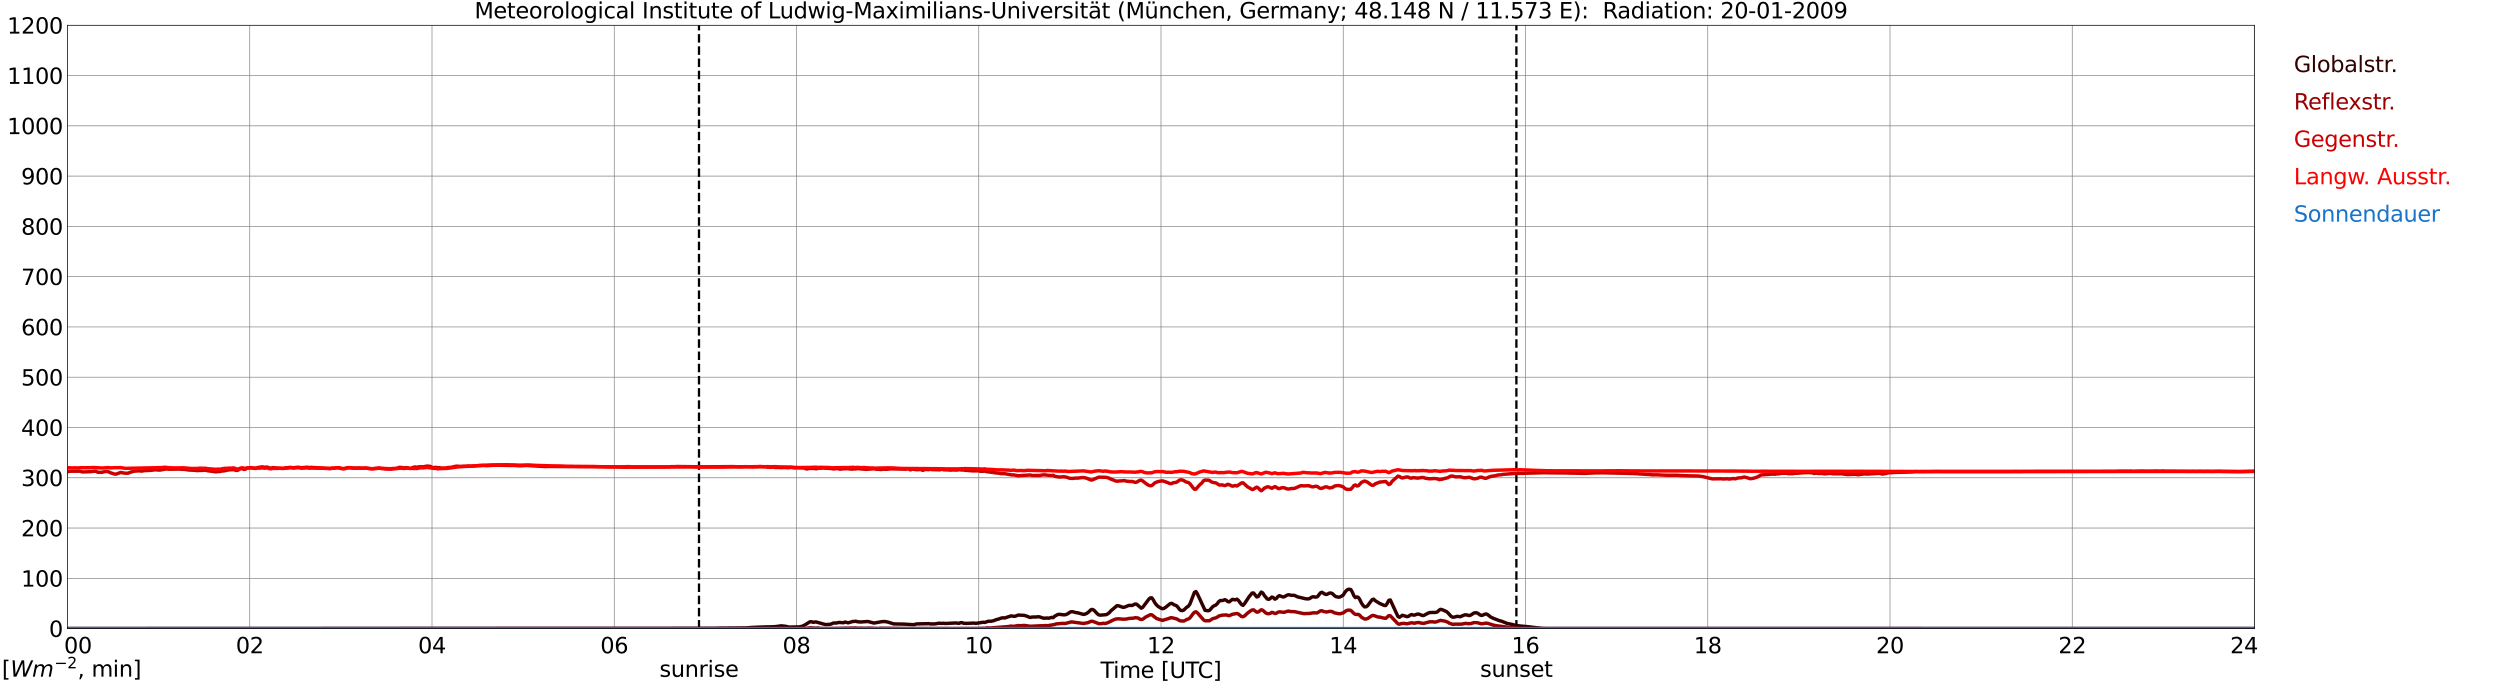 <?xml version="1.0" encoding="utf-8" standalone="no"?>
<!DOCTYPE svg PUBLIC "-//W3C//DTD SVG 1.1//EN"
  "http://www.w3.org/Graphics/SVG/1.1/DTD/svg11.dtd">
<svg xmlns:xlink="http://www.w3.org/1999/xlink" width="1085.4pt" height="296.64pt" viewBox="0 0 1085.4 296.64" xmlns="http://www.w3.org/2000/svg" version="1.1">
 <defs>
  <style type="text/css">*{stroke-linejoin: round; stroke-linecap: butt}</style>
 </defs>
 <g id="figure_1">
  <g id="patch_1">
   <path d="M 0 296.64 
L 1085.4 296.64 
L 1085.4 0 
L 0 0 
z
" style="fill: #ffffff"/>
  </g>
  <g id="axes_1">
   <g id="patch_2">
    <path d="M 29.306 272.909 
L 978.814 272.909 
L 978.814 10.976 
L 29.306 10.976 
z
" style="fill: #ffffff"/>
   </g>
   <g id="patch_3">
    <path d="M 978.814 272.909 
L 978.814 272.909 
L 978.814 10.976 
L 978.814 10.976 
z
" clip-path="url(#p5eef5bfd7e)" style="fill: #d3d3d3; opacity: 0.25; stroke: #d3d3d3; stroke-linejoin: miter"/>
   </g>
   <g id="matplotlib.axis_1">
    <g id="xtick_1">
     <g id="line2d_1">
      <path d="M 29.306 272.909 
L 29.306 10.976 
" clip-path="url(#p5eef5bfd7e)" style="fill: none; stroke: #808080; stroke-width: 0.3; stroke-linecap: square"/>
     </g>
     <g id="line2d_2"/>
     <g id="text_1">
      <!--    00 -->
      <g transform="translate(18.733 283.627) scale(0.095 -0.095)">
       <defs>
        <path id="DejaVuSans-20" transform="scale(0.016)"/>
        <path id="DejaVuSans-30" d="M 2034 4250 
Q 1547 4250 1301 3770 
Q 1056 3291 1056 2328 
Q 1056 1369 1301 889 
Q 1547 409 2034 409 
Q 2525 409 2770 889 
Q 3016 1369 3016 2328 
Q 3016 3291 2770 3770 
Q 2525 4250 2034 4250 
z
M 2034 4750 
Q 2819 4750 3233 4129 
Q 3647 3509 3647 2328 
Q 3647 1150 3233 529 
Q 2819 -91 2034 -91 
Q 1250 -91 836 529 
Q 422 1150 422 2328 
Q 422 3509 836 4129 
Q 1250 4750 2034 4750 
z
" transform="scale(0.016)"/>
       </defs>
       <use xlink:href="#DejaVuSans-20"/>
       <use xlink:href="#DejaVuSans-20" transform="translate(31.787 0)"/>
       <use xlink:href="#DejaVuSans-20" transform="translate(63.574 0)"/>
       <use xlink:href="#DejaVuSans-30" transform="translate(95.361 0)"/>
       <use xlink:href="#DejaVuSans-30" transform="translate(158.984 0)"/>
      </g>
     </g>
    </g>
    <g id="xtick_2">
     <g id="line2d_3">
      <path d="M 108.431 272.909 
L 108.431 10.976 
" clip-path="url(#p5eef5bfd7e)" style="fill: none; stroke: #808080; stroke-width: 0.3; stroke-linecap: square"/>
     </g>
     <g id="line2d_4"/>
     <g id="text_2">
      <!-- 02 -->
      <g transform="translate(102.387 283.627) scale(0.095 -0.095)">
       <defs>
        <path id="DejaVuSans-32" d="M 1228 531 
L 3431 531 
L 3431 0 
L 469 0 
L 469 531 
Q 828 903 1448 1529 
Q 2069 2156 2228 2338 
Q 2531 2678 2651 2914 
Q 2772 3150 2772 3378 
Q 2772 3750 2511 3984 
Q 2250 4219 1831 4219 
Q 1534 4219 1204 4116 
Q 875 4013 500 3803 
L 500 4441 
Q 881 4594 1212 4672 
Q 1544 4750 1819 4750 
Q 2544 4750 2975 4387 
Q 3406 4025 3406 3419 
Q 3406 3131 3298 2873 
Q 3191 2616 2906 2266 
Q 2828 2175 2409 1742 
Q 1991 1309 1228 531 
z
" transform="scale(0.016)"/>
       </defs>
       <use xlink:href="#DejaVuSans-30"/>
       <use xlink:href="#DejaVuSans-32" transform="translate(63.623 0)"/>
      </g>
     </g>
    </g>
    <g id="xtick_3">
     <g id="line2d_5">
      <path d="M 187.557 272.909 
L 187.557 10.976 
" clip-path="url(#p5eef5bfd7e)" style="fill: none; stroke: #808080; stroke-width: 0.3; stroke-linecap: square"/>
     </g>
     <g id="line2d_6"/>
     <g id="text_3">
      <!-- 04 -->
      <g transform="translate(181.513 283.627) scale(0.095 -0.095)">
       <defs>
        <path id="DejaVuSans-34" d="M 2419 4116 
L 825 1625 
L 2419 1625 
L 2419 4116 
z
M 2253 4666 
L 3047 4666 
L 3047 1625 
L 3713 1625 
L 3713 1100 
L 3047 1100 
L 3047 0 
L 2419 0 
L 2419 1100 
L 313 1100 
L 313 1709 
L 2253 4666 
z
" transform="scale(0.016)"/>
       </defs>
       <use xlink:href="#DejaVuSans-30"/>
       <use xlink:href="#DejaVuSans-34" transform="translate(63.623 0)"/>
      </g>
     </g>
    </g>
    <g id="xtick_4">
     <g id="line2d_7">
      <path d="M 266.683 272.909 
L 266.683 10.976 
" clip-path="url(#p5eef5bfd7e)" style="fill: none; stroke: #808080; stroke-width: 0.3; stroke-linecap: square"/>
     </g>
     <g id="line2d_8"/>
     <g id="text_4">
      <!-- 06 -->
      <g transform="translate(260.638 283.627) scale(0.095 -0.095)">
       <defs>
        <path id="DejaVuSans-36" d="M 2113 2584 
Q 1688 2584 1439 2293 
Q 1191 2003 1191 1497 
Q 1191 994 1439 701 
Q 1688 409 2113 409 
Q 2538 409 2786 701 
Q 3034 994 3034 1497 
Q 3034 2003 2786 2293 
Q 2538 2584 2113 2584 
z
M 3366 4563 
L 3366 3988 
Q 3128 4100 2886 4159 
Q 2644 4219 2406 4219 
Q 1781 4219 1451 3797 
Q 1122 3375 1075 2522 
Q 1259 2794 1537 2939 
Q 1816 3084 2150 3084 
Q 2853 3084 3261 2657 
Q 3669 2231 3669 1497 
Q 3669 778 3244 343 
Q 2819 -91 2113 -91 
Q 1303 -91 875 529 
Q 447 1150 447 2328 
Q 447 3434 972 4092 
Q 1497 4750 2381 4750 
Q 2619 4750 2861 4703 
Q 3103 4656 3366 4563 
z
" transform="scale(0.016)"/>
       </defs>
       <use xlink:href="#DejaVuSans-30"/>
       <use xlink:href="#DejaVuSans-36" transform="translate(63.623 0)"/>
      </g>
     </g>
    </g>
    <g id="xtick_5">
     <g id="line2d_9">
      <path d="M 345.808 272.909 
L 345.808 10.976 
" clip-path="url(#p5eef5bfd7e)" style="fill: none; stroke: #808080; stroke-width: 0.3; stroke-linecap: square"/>
     </g>
     <g id="line2d_10"/>
     <g id="text_5">
      <!-- 08 -->
      <g transform="translate(339.764 283.627) scale(0.095 -0.095)">
       <defs>
        <path id="DejaVuSans-38" d="M 2034 2216 
Q 1584 2216 1326 1975 
Q 1069 1734 1069 1313 
Q 1069 891 1326 650 
Q 1584 409 2034 409 
Q 2484 409 2743 651 
Q 3003 894 3003 1313 
Q 3003 1734 2745 1975 
Q 2488 2216 2034 2216 
z
M 1403 2484 
Q 997 2584 770 2862 
Q 544 3141 544 3541 
Q 544 4100 942 4425 
Q 1341 4750 2034 4750 
Q 2731 4750 3128 4425 
Q 3525 4100 3525 3541 
Q 3525 3141 3298 2862 
Q 3072 2584 2669 2484 
Q 3125 2378 3379 2068 
Q 3634 1759 3634 1313 
Q 3634 634 3220 271 
Q 2806 -91 2034 -91 
Q 1263 -91 848 271 
Q 434 634 434 1313 
Q 434 1759 690 2068 
Q 947 2378 1403 2484 
z
M 1172 3481 
Q 1172 3119 1398 2916 
Q 1625 2713 2034 2713 
Q 2441 2713 2670 2916 
Q 2900 3119 2900 3481 
Q 2900 3844 2670 4047 
Q 2441 4250 2034 4250 
Q 1625 4250 1398 4047 
Q 1172 3844 1172 3481 
z
" transform="scale(0.016)"/>
       </defs>
       <use xlink:href="#DejaVuSans-30"/>
       <use xlink:href="#DejaVuSans-38" transform="translate(63.623 0)"/>
      </g>
     </g>
    </g>
    <g id="xtick_6">
     <g id="line2d_11">
      <path d="M 424.934 272.909 
L 424.934 10.976 
" clip-path="url(#p5eef5bfd7e)" style="fill: none; stroke: #808080; stroke-width: 0.3; stroke-linecap: square"/>
     </g>
     <g id="line2d_12"/>
     <g id="text_6">
      <!-- 10 -->
      <g transform="translate(418.89 283.627) scale(0.095 -0.095)">
       <defs>
        <path id="DejaVuSans-31" d="M 794 531 
L 1825 531 
L 1825 4091 
L 703 3866 
L 703 4441 
L 1819 4666 
L 2450 4666 
L 2450 531 
L 3481 531 
L 3481 0 
L 794 0 
L 794 531 
z
" transform="scale(0.016)"/>
       </defs>
       <use xlink:href="#DejaVuSans-31"/>
       <use xlink:href="#DejaVuSans-30" transform="translate(63.623 0)"/>
      </g>
     </g>
    </g>
    <g id="xtick_7">
     <g id="line2d_13">
      <path d="M 504.06 272.909 
L 504.06 10.976 
" clip-path="url(#p5eef5bfd7e)" style="fill: none; stroke: #808080; stroke-width: 0.3; stroke-linecap: square"/>
     </g>
     <g id="line2d_14"/>
     <g id="text_7">
      <!-- 12 -->
      <g transform="translate(498.015 283.627) scale(0.095 -0.095)">
       <use xlink:href="#DejaVuSans-31"/>
       <use xlink:href="#DejaVuSans-32" transform="translate(63.623 0)"/>
      </g>
     </g>
    </g>
    <g id="xtick_8">
     <g id="line2d_15">
      <path d="M 583.185 272.909 
L 583.185 10.976 
" clip-path="url(#p5eef5bfd7e)" style="fill: none; stroke: #808080; stroke-width: 0.3; stroke-linecap: square"/>
     </g>
     <g id="line2d_16"/>
     <g id="text_8">
      <!-- 14 -->
      <g transform="translate(577.141 283.627) scale(0.095 -0.095)">
       <use xlink:href="#DejaVuSans-31"/>
       <use xlink:href="#DejaVuSans-34" transform="translate(63.623 0)"/>
      </g>
     </g>
    </g>
    <g id="xtick_9">
     <g id="line2d_17">
      <path d="M 662.311 272.909 
L 662.311 10.976 
" clip-path="url(#p5eef5bfd7e)" style="fill: none; stroke: #808080; stroke-width: 0.3; stroke-linecap: square"/>
     </g>
     <g id="line2d_18"/>
     <g id="text_9">
      <!-- 16 -->
      <g transform="translate(656.267 283.627) scale(0.095 -0.095)">
       <use xlink:href="#DejaVuSans-31"/>
       <use xlink:href="#DejaVuSans-36" transform="translate(63.623 0)"/>
      </g>
     </g>
    </g>
    <g id="xtick_10">
     <g id="line2d_19">
      <path d="M 741.437 272.909 
L 741.437 10.976 
" clip-path="url(#p5eef5bfd7e)" style="fill: none; stroke: #808080; stroke-width: 0.3; stroke-linecap: square"/>
     </g>
     <g id="line2d_20"/>
     <g id="text_10">
      <!-- 18 -->
      <g transform="translate(735.392 283.627) scale(0.095 -0.095)">
       <use xlink:href="#DejaVuSans-31"/>
       <use xlink:href="#DejaVuSans-38" transform="translate(63.623 0)"/>
      </g>
     </g>
    </g>
    <g id="xtick_11">
     <g id="line2d_21">
      <path d="M 820.562 272.909 
L 820.562 10.976 
" clip-path="url(#p5eef5bfd7e)" style="fill: none; stroke: #808080; stroke-width: 0.3; stroke-linecap: square"/>
     </g>
     <g id="line2d_22"/>
     <g id="text_11">
      <!-- 20 -->
      <g transform="translate(814.518 283.627) scale(0.095 -0.095)">
       <use xlink:href="#DejaVuSans-32"/>
       <use xlink:href="#DejaVuSans-30" transform="translate(63.623 0)"/>
      </g>
     </g>
    </g>
    <g id="xtick_12">
     <g id="line2d_23">
      <path d="M 899.688 272.909 
L 899.688 10.976 
" clip-path="url(#p5eef5bfd7e)" style="fill: none; stroke: #808080; stroke-width: 0.3; stroke-linecap: square"/>
     </g>
     <g id="line2d_24"/>
     <g id="text_12">
      <!-- 22 -->
      <g transform="translate(893.644 283.627) scale(0.095 -0.095)">
       <use xlink:href="#DejaVuSans-32"/>
       <use xlink:href="#DejaVuSans-32" transform="translate(63.623 0)"/>
      </g>
     </g>
    </g>
    <g id="xtick_13">
     <g id="line2d_25">
      <path d="M 978.814 272.909 
L 978.814 10.976 
" clip-path="url(#p5eef5bfd7e)" style="fill: none; stroke: #808080; stroke-width: 0.3; stroke-linecap: square"/>
     </g>
     <g id="line2d_26"/>
     <g id="text_13">
      <!-- 24    -->
      <g transform="translate(968.241 283.627) scale(0.095 -0.095)">
       <use xlink:href="#DejaVuSans-32"/>
       <use xlink:href="#DejaVuSans-34" transform="translate(63.623 0)"/>
       <use xlink:href="#DejaVuSans-20" transform="translate(127.246 0)"/>
       <use xlink:href="#DejaVuSans-20" transform="translate(159.033 0)"/>
       <use xlink:href="#DejaVuSans-20" transform="translate(190.82 0)"/>
      </g>
     </g>
    </g>
    <g id="text_14">
     <!-- Time [UTC] -->
     <g transform="translate(477.806 294.322) scale(0.095 -0.095)">
      <defs>
       <path id="DejaVuSans-54" d="M -19 4666 
L 3928 4666 
L 3928 4134 
L 2272 4134 
L 2272 0 
L 1638 0 
L 1638 4134 
L -19 4134 
L -19 4666 
z
" transform="scale(0.016)"/>
       <path id="DejaVuSans-69" d="M 603 3500 
L 1178 3500 
L 1178 0 
L 603 0 
L 603 3500 
z
M 603 4863 
L 1178 4863 
L 1178 4134 
L 603 4134 
L 603 4863 
z
" transform="scale(0.016)"/>
       <path id="DejaVuSans-6d" d="M 3328 2828 
Q 3544 3216 3844 3400 
Q 4144 3584 4550 3584 
Q 5097 3584 5394 3201 
Q 5691 2819 5691 2113 
L 5691 0 
L 5113 0 
L 5113 2094 
Q 5113 2597 4934 2840 
Q 4756 3084 4391 3084 
Q 3944 3084 3684 2787 
Q 3425 2491 3425 1978 
L 3425 0 
L 2847 0 
L 2847 2094 
Q 2847 2600 2669 2842 
Q 2491 3084 2119 3084 
Q 1678 3084 1418 2786 
Q 1159 2488 1159 1978 
L 1159 0 
L 581 0 
L 581 3500 
L 1159 3500 
L 1159 2956 
Q 1356 3278 1631 3431 
Q 1906 3584 2284 3584 
Q 2666 3584 2933 3390 
Q 3200 3197 3328 2828 
z
" transform="scale(0.016)"/>
       <path id="DejaVuSans-65" d="M 3597 1894 
L 3597 1613 
L 953 1613 
Q 991 1019 1311 708 
Q 1631 397 2203 397 
Q 2534 397 2845 478 
Q 3156 559 3463 722 
L 3463 178 
Q 3153 47 2828 -22 
Q 2503 -91 2169 -91 
Q 1331 -91 842 396 
Q 353 884 353 1716 
Q 353 2575 817 3079 
Q 1281 3584 2069 3584 
Q 2775 3584 3186 3129 
Q 3597 2675 3597 1894 
z
M 3022 2063 
Q 3016 2534 2758 2815 
Q 2500 3097 2075 3097 
Q 1594 3097 1305 2825 
Q 1016 2553 972 2059 
L 3022 2063 
z
" transform="scale(0.016)"/>
       <path id="DejaVuSans-5b" d="M 550 4863 
L 1875 4863 
L 1875 4416 
L 1125 4416 
L 1125 -397 
L 1875 -397 
L 1875 -844 
L 550 -844 
L 550 4863 
z
" transform="scale(0.016)"/>
       <path id="DejaVuSans-55" d="M 556 4666 
L 1191 4666 
L 1191 1831 
Q 1191 1081 1462 751 
Q 1734 422 2344 422 
Q 2950 422 3222 751 
Q 3494 1081 3494 1831 
L 3494 4666 
L 4128 4666 
L 4128 1753 
Q 4128 841 3676 375 
Q 3225 -91 2344 -91 
Q 1459 -91 1007 375 
Q 556 841 556 1753 
L 556 4666 
z
" transform="scale(0.016)"/>
       <path id="DejaVuSans-43" d="M 4122 4306 
L 4122 3641 
Q 3803 3938 3442 4084 
Q 3081 4231 2675 4231 
Q 1875 4231 1450 3742 
Q 1025 3253 1025 2328 
Q 1025 1406 1450 917 
Q 1875 428 2675 428 
Q 3081 428 3442 575 
Q 3803 722 4122 1019 
L 4122 359 
Q 3791 134 3420 21 
Q 3050 -91 2638 -91 
Q 1578 -91 968 557 
Q 359 1206 359 2328 
Q 359 3453 968 4101 
Q 1578 4750 2638 4750 
Q 3056 4750 3426 4639 
Q 3797 4528 4122 4306 
z
" transform="scale(0.016)"/>
       <path id="DejaVuSans-5d" d="M 1947 4863 
L 1947 -844 
L 622 -844 
L 622 -397 
L 1369 -397 
L 1369 4416 
L 622 4416 
L 622 4863 
L 1947 4863 
z
" transform="scale(0.016)"/>
      </defs>
      <use xlink:href="#DejaVuSans-54"/>
      <use xlink:href="#DejaVuSans-69" transform="translate(57.959 0)"/>
      <use xlink:href="#DejaVuSans-6d" transform="translate(85.742 0)"/>
      <use xlink:href="#DejaVuSans-65" transform="translate(183.154 0)"/>
      <use xlink:href="#DejaVuSans-20" transform="translate(244.678 0)"/>
      <use xlink:href="#DejaVuSans-5b" transform="translate(276.465 0)"/>
      <use xlink:href="#DejaVuSans-55" transform="translate(315.479 0)"/>
      <use xlink:href="#DejaVuSans-54" transform="translate(388.672 0)"/>
      <use xlink:href="#DejaVuSans-43" transform="translate(443.881 0)"/>
      <use xlink:href="#DejaVuSans-5d" transform="translate(513.705 0)"/>
     </g>
    </g>
   </g>
   <g id="matplotlib.axis_2">
    <g id="ytick_1">
     <g id="line2d_27">
      <path d="M 29.306 272.909 
L 978.814 272.909 
" clip-path="url(#p5eef5bfd7e)" style="fill: none; stroke: #808080; stroke-width: 0.3; stroke-linecap: square"/>
     </g>
     <g id="line2d_28"/>
     <g id="text_15">
      <!-- 0 -->
      <g transform="translate(21.261 276.518) scale(0.095 -0.095)">
       <use xlink:href="#DejaVuSans-30"/>
      </g>
     </g>
    </g>
    <g id="ytick_2">
     <g id="line2d_29">
      <path d="M 29.306 251.081 
L 978.814 251.081 
" clip-path="url(#p5eef5bfd7e)" style="fill: none; stroke: #808080; stroke-width: 0.3; stroke-linecap: square"/>
     </g>
     <g id="line2d_30"/>
     <g id="text_16">
      <!-- 100 -->
      <g transform="translate(9.173 254.69) scale(0.095 -0.095)">
       <use xlink:href="#DejaVuSans-31"/>
       <use xlink:href="#DejaVuSans-30" transform="translate(63.623 0)"/>
       <use xlink:href="#DejaVuSans-30" transform="translate(127.246 0)"/>
      </g>
     </g>
    </g>
    <g id="ytick_3">
     <g id="line2d_31">
      <path d="M 29.306 229.253 
L 978.814 229.253 
" clip-path="url(#p5eef5bfd7e)" style="fill: none; stroke: #808080; stroke-width: 0.3; stroke-linecap: square"/>
     </g>
     <g id="line2d_32"/>
     <g id="text_17">
      <!-- 200 -->
      <g transform="translate(9.173 232.863) scale(0.095 -0.095)">
       <use xlink:href="#DejaVuSans-32"/>
       <use xlink:href="#DejaVuSans-30" transform="translate(63.623 0)"/>
       <use xlink:href="#DejaVuSans-30" transform="translate(127.246 0)"/>
      </g>
     </g>
    </g>
    <g id="ytick_4">
     <g id="line2d_33">
      <path d="M 29.306 207.426 
L 978.814 207.426 
" clip-path="url(#p5eef5bfd7e)" style="fill: none; stroke: #808080; stroke-width: 0.3; stroke-linecap: square"/>
     </g>
     <g id="line2d_34"/>
     <g id="text_18">
      <!-- 300 -->
      <g transform="translate(9.173 211.035) scale(0.095 -0.095)">
       <defs>
        <path id="DejaVuSans-33" d="M 2597 2516 
Q 3050 2419 3304 2112 
Q 3559 1806 3559 1356 
Q 3559 666 3084 287 
Q 2609 -91 1734 -91 
Q 1441 -91 1130 -33 
Q 819 25 488 141 
L 488 750 
Q 750 597 1062 519 
Q 1375 441 1716 441 
Q 2309 441 2620 675 
Q 2931 909 2931 1356 
Q 2931 1769 2642 2001 
Q 2353 2234 1838 2234 
L 1294 2234 
L 1294 2753 
L 1863 2753 
Q 2328 2753 2575 2939 
Q 2822 3125 2822 3475 
Q 2822 3834 2567 4026 
Q 2313 4219 1838 4219 
Q 1578 4219 1281 4162 
Q 984 4106 628 3988 
L 628 4550 
Q 988 4650 1302 4700 
Q 1616 4750 1894 4750 
Q 2613 4750 3031 4423 
Q 3450 4097 3450 3541 
Q 3450 3153 3228 2886 
Q 3006 2619 2597 2516 
z
" transform="scale(0.016)"/>
       </defs>
       <use xlink:href="#DejaVuSans-33"/>
       <use xlink:href="#DejaVuSans-30" transform="translate(63.623 0)"/>
       <use xlink:href="#DejaVuSans-30" transform="translate(127.246 0)"/>
      </g>
     </g>
    </g>
    <g id="ytick_5">
     <g id="line2d_35">
      <path d="M 29.306 185.598 
L 978.814 185.598 
" clip-path="url(#p5eef5bfd7e)" style="fill: none; stroke: #808080; stroke-width: 0.3; stroke-linecap: square"/>
     </g>
     <g id="line2d_36"/>
     <g id="text_19">
      <!-- 400 -->
      <g transform="translate(9.173 189.207) scale(0.095 -0.095)">
       <use xlink:href="#DejaVuSans-34"/>
       <use xlink:href="#DejaVuSans-30" transform="translate(63.623 0)"/>
       <use xlink:href="#DejaVuSans-30" transform="translate(127.246 0)"/>
      </g>
     </g>
    </g>
    <g id="ytick_6">
     <g id="line2d_37">
      <path d="M 29.306 163.77 
L 978.814 163.77 
" clip-path="url(#p5eef5bfd7e)" style="fill: none; stroke: #808080; stroke-width: 0.3; stroke-linecap: square"/>
     </g>
     <g id="line2d_38"/>
     <g id="text_20">
      <!-- 500 -->
      <g transform="translate(9.173 167.379) scale(0.095 -0.095)">
       <defs>
        <path id="DejaVuSans-35" d="M 691 4666 
L 3169 4666 
L 3169 4134 
L 1269 4134 
L 1269 2991 
Q 1406 3038 1543 3061 
Q 1681 3084 1819 3084 
Q 2600 3084 3056 2656 
Q 3513 2228 3513 1497 
Q 3513 744 3044 326 
Q 2575 -91 1722 -91 
Q 1428 -91 1123 -41 
Q 819 9 494 109 
L 494 744 
Q 775 591 1075 516 
Q 1375 441 1709 441 
Q 2250 441 2565 725 
Q 2881 1009 2881 1497 
Q 2881 1984 2565 2268 
Q 2250 2553 1709 2553 
Q 1456 2553 1204 2497 
Q 953 2441 691 2322 
L 691 4666 
z
" transform="scale(0.016)"/>
       </defs>
       <use xlink:href="#DejaVuSans-35"/>
       <use xlink:href="#DejaVuSans-30" transform="translate(63.623 0)"/>
       <use xlink:href="#DejaVuSans-30" transform="translate(127.246 0)"/>
      </g>
     </g>
    </g>
    <g id="ytick_7">
     <g id="line2d_39">
      <path d="M 29.306 141.942 
L 978.814 141.942 
" clip-path="url(#p5eef5bfd7e)" style="fill: none; stroke: #808080; stroke-width: 0.3; stroke-linecap: square"/>
     </g>
     <g id="line2d_40"/>
     <g id="text_21">
      <!-- 600 -->
      <g transform="translate(9.173 145.551) scale(0.095 -0.095)">
       <use xlink:href="#DejaVuSans-36"/>
       <use xlink:href="#DejaVuSans-30" transform="translate(63.623 0)"/>
       <use xlink:href="#DejaVuSans-30" transform="translate(127.246 0)"/>
      </g>
     </g>
    </g>
    <g id="ytick_8">
     <g id="line2d_41">
      <path d="M 29.306 120.114 
L 978.814 120.114 
" clip-path="url(#p5eef5bfd7e)" style="fill: none; stroke: #808080; stroke-width: 0.3; stroke-linecap: square"/>
     </g>
     <g id="line2d_42"/>
     <g id="text_22">
      <!-- 700 -->
      <g transform="translate(9.173 123.724) scale(0.095 -0.095)">
       <defs>
        <path id="DejaVuSans-37" d="M 525 4666 
L 3525 4666 
L 3525 4397 
L 1831 0 
L 1172 0 
L 2766 4134 
L 525 4134 
L 525 4666 
z
" transform="scale(0.016)"/>
       </defs>
       <use xlink:href="#DejaVuSans-37"/>
       <use xlink:href="#DejaVuSans-30" transform="translate(63.623 0)"/>
       <use xlink:href="#DejaVuSans-30" transform="translate(127.246 0)"/>
      </g>
     </g>
    </g>
    <g id="ytick_9">
     <g id="line2d_43">
      <path d="M 29.306 98.287 
L 978.814 98.287 
" clip-path="url(#p5eef5bfd7e)" style="fill: none; stroke: #808080; stroke-width: 0.3; stroke-linecap: square"/>
     </g>
     <g id="line2d_44"/>
     <g id="text_23">
      <!-- 800 -->
      <g transform="translate(9.173 101.896) scale(0.095 -0.095)">
       <use xlink:href="#DejaVuSans-38"/>
       <use xlink:href="#DejaVuSans-30" transform="translate(63.623 0)"/>
       <use xlink:href="#DejaVuSans-30" transform="translate(127.246 0)"/>
      </g>
     </g>
    </g>
    <g id="ytick_10">
     <g id="line2d_45">
      <path d="M 29.306 76.459 
L 978.814 76.459 
" clip-path="url(#p5eef5bfd7e)" style="fill: none; stroke: #808080; stroke-width: 0.3; stroke-linecap: square"/>
     </g>
     <g id="line2d_46"/>
     <g id="text_24">
      <!-- 900 -->
      <g transform="translate(9.173 80.068) scale(0.095 -0.095)">
       <defs>
        <path id="DejaVuSans-39" d="M 703 97 
L 703 672 
Q 941 559 1184 500 
Q 1428 441 1663 441 
Q 2288 441 2617 861 
Q 2947 1281 2994 2138 
Q 2813 1869 2534 1725 
Q 2256 1581 1919 1581 
Q 1219 1581 811 2004 
Q 403 2428 403 3163 
Q 403 3881 828 4315 
Q 1253 4750 1959 4750 
Q 2769 4750 3195 4129 
Q 3622 3509 3622 2328 
Q 3622 1225 3098 567 
Q 2575 -91 1691 -91 
Q 1453 -91 1209 -44 
Q 966 3 703 97 
z
M 1959 2075 
Q 2384 2075 2632 2365 
Q 2881 2656 2881 3163 
Q 2881 3666 2632 3958 
Q 2384 4250 1959 4250 
Q 1534 4250 1286 3958 
Q 1038 3666 1038 3163 
Q 1038 2656 1286 2365 
Q 1534 2075 1959 2075 
z
" transform="scale(0.016)"/>
       </defs>
       <use xlink:href="#DejaVuSans-39"/>
       <use xlink:href="#DejaVuSans-30" transform="translate(63.623 0)"/>
       <use xlink:href="#DejaVuSans-30" transform="translate(127.246 0)"/>
      </g>
     </g>
    </g>
    <g id="ytick_11">
     <g id="line2d_47">
      <path d="M 29.306 54.631 
L 978.814 54.631 
" clip-path="url(#p5eef5bfd7e)" style="fill: none; stroke: #808080; stroke-width: 0.3; stroke-linecap: square"/>
     </g>
     <g id="line2d_48"/>
     <g id="text_25">
      <!-- 1000 -->
      <g transform="translate(3.128 58.24) scale(0.095 -0.095)">
       <use xlink:href="#DejaVuSans-31"/>
       <use xlink:href="#DejaVuSans-30" transform="translate(63.623 0)"/>
       <use xlink:href="#DejaVuSans-30" transform="translate(127.246 0)"/>
       <use xlink:href="#DejaVuSans-30" transform="translate(190.869 0)"/>
      </g>
     </g>
    </g>
    <g id="ytick_12">
     <g id="line2d_49">
      <path d="M 29.306 32.803 
L 978.814 32.803 
" clip-path="url(#p5eef5bfd7e)" style="fill: none; stroke: #808080; stroke-width: 0.3; stroke-linecap: square"/>
     </g>
     <g id="line2d_50"/>
     <g id="text_26">
      <!-- 1100 -->
      <g transform="translate(3.128 36.413) scale(0.095 -0.095)">
       <use xlink:href="#DejaVuSans-31"/>
       <use xlink:href="#DejaVuSans-31" transform="translate(63.623 0)"/>
       <use xlink:href="#DejaVuSans-30" transform="translate(127.246 0)"/>
       <use xlink:href="#DejaVuSans-30" transform="translate(190.869 0)"/>
      </g>
     </g>
    </g>
    <g id="ytick_13">
     <g id="line2d_51">
      <path d="M 29.306 10.976 
L 978.814 10.976 
" clip-path="url(#p5eef5bfd7e)" style="fill: none; stroke: #808080; stroke-width: 0.3; stroke-linecap: square"/>
     </g>
     <g id="line2d_52"/>
     <g id="text_27">
      <!-- 1200 -->
      <g transform="translate(3.128 14.585) scale(0.095 -0.095)">
       <use xlink:href="#DejaVuSans-31"/>
       <use xlink:href="#DejaVuSans-32" transform="translate(63.623 0)"/>
       <use xlink:href="#DejaVuSans-30" transform="translate(127.246 0)"/>
       <use xlink:href="#DejaVuSans-30" transform="translate(190.869 0)"/>
      </g>
     </g>
    </g>
   </g>
   <g id="line2d_53">
    <path d="M 303.476 272.909 
L 303.476 10.976 
" clip-path="url(#p5eef5bfd7e)" style="fill: none; stroke-dasharray: 3.7,1.6; stroke-dashoffset: 0; stroke: #000000"/>
   </g>
   <g id="line2d_54">
    <path d="M 658.355 272.909 
L 658.355 10.976 
" clip-path="url(#p5eef5bfd7e)" style="fill: none; stroke-dasharray: 3.7,1.6; stroke-dashoffset: 0; stroke: #000000"/>
   </g>
   <g id="line2d_55">
    <path d="M 29.306 272.909 
L 310.202 272.802 
L 312.839 272.71 
L 314.158 272.71 
L 324.049 272.618 
L 326.027 272.435 
L 329.983 272.252 
L 332.621 272.16 
L 333.94 272.16 
L 336.577 272.068 
L 339.215 271.702 
L 341.193 271.931 
L 342.512 272.252 
L 347.127 272.16 
L 348.446 271.839 
L 349.765 271.154 
L 351.083 270.285 
L 351.743 269.918 
L 352.402 269.964 
L 353.062 270.193 
L 353.721 270.056 
L 354.38 270.056 
L 358.337 271.154 
L 360.315 271.062 
L 360.974 270.879 
L 361.634 270.558 
L 362.293 270.466 
L 362.952 270.512 
L 364.271 270.239 
L 365.59 270.329 
L 366.249 270.375 
L 366.909 270.056 
L 368.227 270.42 
L 370.206 269.827 
L 370.865 269.827 
L 371.524 269.689 
L 372.184 269.918 
L 373.502 270.056 
L 376.799 269.827 
L 379.437 270.512 
L 382.734 269.918 
L 384.053 269.827 
L 385.371 270.056 
L 388.009 270.879 
L 392.624 270.97 
L 393.943 271.062 
L 396.581 271.2 
L 397.24 271.108 
L 397.899 270.879 
L 402.515 270.787 
L 403.175 270.741 
L 403.834 270.879 
L 405.812 270.879 
L 407.79 270.558 
L 408.45 270.65 
L 409.768 270.604 
L 410.428 270.695 
L 415.043 270.466 
L 416.362 270.65 
L 417.022 270.329 
L 417.681 270.329 
L 418.34 270.604 
L 419.659 270.65 
L 422.956 270.512 
L 423.615 270.65 
L 426.912 270.148 
L 427.572 270.239 
L 428.89 269.781 
L 429.55 269.689 
L 430.209 269.735 
L 431.528 269.46 
L 432.187 269.139 
L 433.506 268.775 
L 434.825 268.316 
L 435.484 268.225 
L 436.144 268.316 
L 438.122 267.677 
L 438.781 267.447 
L 439.44 267.447 
L 440.1 267.585 
L 440.759 267.539 
L 442.078 267.035 
L 444.056 267.127 
L 444.716 267.172 
L 446.034 267.585 
L 446.694 267.904 
L 447.353 268.087 
L 448.012 267.904 
L 449.991 267.858 
L 450.65 267.766 
L 451.309 267.812 
L 452.628 268.27 
L 453.287 268.408 
L 454.606 268.316 
L 455.266 268.408 
L 456.584 268.041 
L 457.244 268.179 
L 457.903 267.539 
L 459.222 266.806 
L 459.881 266.714 
L 461.859 266.943 
L 462.519 266.897 
L 463.178 266.668 
L 463.838 266.304 
L 464.497 265.799 
L 465.156 265.57 
L 465.816 265.616 
L 467.134 265.983 
L 467.794 266.029 
L 470.431 266.76 
L 471.091 266.622 
L 471.75 266.35 
L 472.409 265.891 
L 473.728 264.656 
L 474.388 264.61 
L 475.047 265.022 
L 476.366 266.441 
L 477.025 266.943 
L 477.685 267.081 
L 480.322 266.852 
L 480.981 266.485 
L 481.641 265.983 
L 482.3 265.204 
L 484.938 262.962 
L 485.597 263.008 
L 487.575 263.695 
L 488.235 263.604 
L 489.553 263.054 
L 490.213 262.824 
L 491.532 262.87 
L 492.85 262.231 
L 493.51 262.322 
L 495.488 264.06 
L 496.147 263.649 
L 498.785 260.124 
L 499.444 259.576 
L 500.103 259.576 
L 500.763 260.537 
L 501.422 261.772 
L 502.082 262.597 
L 502.741 263.237 
L 504.06 264.06 
L 504.719 264.289 
L 505.379 264.106 
L 506.038 263.695 
L 508.016 262.093 
L 508.675 261.956 
L 509.994 262.687 
L 510.654 262.916 
L 511.313 263.512 
L 511.972 264.427 
L 512.632 265.022 
L 513.291 265.114 
L 513.95 264.885 
L 515.269 263.604 
L 515.929 263.191 
L 516.588 262.322 
L 518.566 257.197 
L 519.226 256.83 
L 519.885 257.883 
L 523.182 264.977 
L 524.501 265.16 
L 525.16 264.977 
L 526.479 263.42 
L 527.138 263.008 
L 527.797 262.733 
L 528.457 262.139 
L 529.116 261.224 
L 529.776 260.72 
L 530.435 260.766 
L 531.094 260.629 
L 531.754 260.353 
L 532.413 260.629 
L 533.073 261.224 
L 533.732 261.27 
L 535.051 260.216 
L 536.369 260.445 
L 537.029 260.124 
L 537.688 260.674 
L 539.007 262.46 
L 539.666 262.824 
L 540.326 262.093 
L 542.304 259.072 
L 543.623 257.472 
L 544.282 257.472 
L 545.601 259.164 
L 546.26 258.981 
L 547.579 257.06 
L 548.238 257.426 
L 548.898 258.524 
L 550.216 260.078 
L 550.876 260.216 
L 551.535 259.806 
L 552.195 259.21 
L 552.854 259.485 
L 553.513 260.124 
L 554.173 259.806 
L 554.832 258.981 
L 555.491 258.616 
L 556.81 259.118 
L 557.47 259.164 
L 558.788 258.387 
L 559.448 258.203 
L 560.766 258.478 
L 561.426 258.433 
L 562.085 258.524 
L 563.404 259.164 
L 564.723 259.439 
L 566.701 259.943 
L 568.02 260.035 
L 568.679 259.806 
L 569.338 259.347 
L 569.998 259.072 
L 571.317 259.256 
L 571.976 259.072 
L 573.295 257.381 
L 573.954 257.151 
L 575.273 257.974 
L 575.932 258.112 
L 577.251 257.472 
L 577.91 257.472 
L 578.57 257.791 
L 579.229 258.478 
L 579.889 258.981 
L 581.207 259.301 
L 581.867 259.118 
L 582.526 258.797 
L 583.185 258.341 
L 583.845 257.243 
L 584.504 256.418 
L 585.164 255.916 
L 585.823 255.824 
L 586.482 255.962 
L 587.142 257.106 
L 587.801 258.662 
L 588.46 259.439 
L 589.12 259.164 
L 589.779 259.393 
L 590.439 260.445 
L 591.098 261.818 
L 591.757 262.824 
L 592.417 263.466 
L 593.076 263.466 
L 593.736 263.008 
L 595.714 260.353 
L 596.373 260.124 
L 597.032 260.766 
L 598.351 261.589 
L 599.011 262.001 
L 600.989 262.87 
L 601.648 262.87 
L 602.307 261.91 
L 602.967 260.629 
L 603.626 260.491 
L 605.604 264.793 
L 606.923 267.631 
L 607.582 267.995 
L 608.901 267.127 
L 610.879 267.723 
L 611.539 267.585 
L 612.198 267.081 
L 612.858 266.806 
L 613.517 267.035 
L 614.176 267.035 
L 615.495 266.577 
L 616.154 266.668 
L 617.473 267.218 
L 618.133 267.218 
L 620.111 266.166 
L 620.77 265.937 
L 623.408 265.891 
L 624.067 265.662 
L 624.726 264.977 
L 625.386 264.564 
L 626.045 264.656 
L 628.023 265.524 
L 628.683 266.12 
L 630.001 267.585 
L 630.661 267.95 
L 631.32 267.95 
L 632.639 267.585 
L 633.958 267.766 
L 635.276 267.218 
L 635.936 266.943 
L 636.595 266.943 
L 637.914 267.264 
L 638.573 267.035 
L 639.892 266.166 
L 640.552 266.029 
L 641.211 266.075 
L 641.87 266.441 
L 642.53 266.943 
L 643.189 267.218 
L 643.848 267.035 
L 644.508 266.714 
L 645.167 266.531 
L 645.827 266.806 
L 647.145 267.858 
L 648.464 268.5 
L 651.102 269.506 
L 651.761 269.643 
L 654.399 270.695 
L 656.377 271.062 
L 657.695 271.429 
L 659.674 271.748 
L 663.63 272.114 
L 669.564 272.848 
L 671.542 272.909 
L 978.154 272.909 
L 978.154 272.909 
" clip-path="url(#p5eef5bfd7e)" style="fill: none; stroke: #330000; stroke-width: 1.5; stroke-linecap: square"/>
   </g>
   <g id="line2d_56">
    <path d="M 29.306 272.909 
L 349.765 272.88 
L 351.743 272.555 
L 354.38 272.741 
L 355.04 272.601 
L 355.699 272.787 
L 358.337 272.88 
L 364.271 272.787 
L 366.249 272.741 
L 370.865 272.647 
L 371.524 272.601 
L 372.184 272.741 
L 374.162 272.695 
L 374.821 272.787 
L 377.459 272.695 
L 381.415 272.88 
L 382.074 272.741 
L 391.965 272.824 
L 393.284 272.837 
L 415.703 272.872 
L 425.593 272.835 
L 426.912 272.741 
L 427.572 272.835 
L 428.231 272.601 
L 430.209 272.647 
L 432.187 272.461 
L 438.122 271.996 
L 438.781 271.811 
L 440.1 271.951 
L 442.078 271.577 
L 442.737 271.671 
L 444.056 271.577 
L 444.716 271.531 
L 447.353 271.903 
L 451.969 271.671 
L 452.628 271.717 
L 453.947 271.577 
L 454.606 271.671 
L 455.925 271.483 
L 457.903 271.112 
L 458.563 270.879 
L 460.541 270.693 
L 461.859 270.647 
L 462.519 270.693 
L 465.156 269.995 
L 470.431 270.693 
L 472.409 270.32 
L 473.728 269.715 
L 474.388 269.761 
L 475.706 270.228 
L 477.025 270.787 
L 478.344 270.739 
L 479.003 270.599 
L 479.663 270.693 
L 480.322 270.599 
L 481.641 270.041 
L 482.96 269.344 
L 484.278 268.786 
L 485.597 268.646 
L 487.575 268.831 
L 488.894 268.786 
L 490.213 268.506 
L 491.532 268.412 
L 492.191 268.366 
L 492.85 268.181 
L 494.169 268.318 
L 494.828 268.786 
L 495.488 268.971 
L 496.147 268.831 
L 497.466 267.853 
L 498.785 267.203 
L 499.444 266.876 
L 500.103 266.924 
L 502.082 268.506 
L 503.4 268.971 
L 504.719 269.344 
L 507.357 268.552 
L 508.016 268.273 
L 508.675 268.181 
L 510.654 268.646 
L 511.313 268.925 
L 511.972 269.39 
L 512.632 269.576 
L 513.95 269.622 
L 514.61 269.344 
L 515.269 268.925 
L 515.929 268.738 
L 516.588 268.318 
L 517.907 266.55 
L 518.566 265.806 
L 519.226 265.621 
L 519.885 266.085 
L 522.522 269.111 
L 523.182 269.53 
L 525.16 269.484 
L 526.479 268.598 
L 527.797 268.273 
L 528.457 267.947 
L 529.116 267.482 
L 530.435 267.109 
L 532.413 266.969 
L 533.073 267.203 
L 533.732 267.295 
L 535.051 266.69 
L 537.029 266.365 
L 537.688 266.598 
L 539.007 267.668 
L 539.666 267.762 
L 540.326 267.434 
L 541.644 266.179 
L 542.963 265.201 
L 543.623 264.828 
L 544.282 264.782 
L 545.601 265.76 
L 546.26 265.712 
L 547.579 264.736 
L 548.238 264.922 
L 549.557 266.131 
L 550.216 266.411 
L 550.876 266.459 
L 551.535 266.271 
L 552.195 265.852 
L 552.854 266.04 
L 553.513 266.365 
L 554.173 266.225 
L 554.832 265.806 
L 555.491 265.621 
L 557.47 265.852 
L 558.788 265.435 
L 559.448 265.295 
L 560.107 265.481 
L 562.085 265.572 
L 566.042 266.411 
L 568.679 266.319 
L 569.998 266.085 
L 570.657 266.04 
L 571.317 266.131 
L 571.976 266.04 
L 573.295 265.201 
L 573.954 265.156 
L 574.613 265.481 
L 575.932 265.712 
L 577.251 265.435 
L 577.91 265.435 
L 578.57 265.621 
L 579.229 266.04 
L 580.548 266.319 
L 581.207 266.459 
L 581.867 266.459 
L 583.185 266.085 
L 584.504 265.108 
L 585.164 264.922 
L 585.823 264.876 
L 586.482 265.016 
L 587.801 266.319 
L 588.46 266.738 
L 589.779 266.738 
L 590.439 267.249 
L 591.098 267.993 
L 592.417 268.738 
L 593.076 268.738 
L 593.736 268.552 
L 595.714 267.249 
L 596.373 267.203 
L 598.351 267.902 
L 599.011 267.902 
L 600.329 268.273 
L 601.648 268.458 
L 602.967 267.295 
L 603.626 267.343 
L 605.604 269.436 
L 606.923 270.833 
L 607.582 271.019 
L 608.242 270.739 
L 609.561 270.647 
L 610.879 270.833 
L 612.858 270.368 
L 614.176 270.599 
L 614.836 270.368 
L 616.154 270.274 
L 616.814 270.508 
L 618.133 270.647 
L 620.77 269.949 
L 622.089 269.949 
L 622.748 270.089 
L 623.408 270.041 
L 625.386 269.344 
L 627.364 269.67 
L 628.683 270.18 
L 629.342 270.647 
L 630.001 270.787 
L 630.661 271.064 
L 631.98 270.973 
L 633.298 270.973 
L 634.617 270.973 
L 635.936 270.693 
L 636.595 270.647 
L 637.255 270.787 
L 638.573 270.739 
L 639.892 270.32 
L 641.211 270.32 
L 643.189 270.833 
L 645.167 270.554 
L 645.827 270.599 
L 648.464 271.438 
L 650.442 271.763 
L 658.355 272.787 
L 659.014 272.673 
L 659.674 272.88 
L 978.154 272.909 
L 978.154 272.909 
" clip-path="url(#p5eef5bfd7e)" style="fill: none; stroke: #990000; stroke-width: 1.5; stroke-linecap: square"/>
   </g>
   <g id="line2d_57">
    <path d="M 29.306 204.889 
L 29.965 204.601 
L 34.581 204.562 
L 35.9 204.907 
L 39.197 204.787 
L 41.175 204.562 
L 41.834 204.671 
L 42.493 205.068 
L 44.472 205.02 
L 45.131 204.826 
L 46.45 204.677 
L 47.109 204.804 
L 47.768 205.197 
L 49.087 205.605 
L 49.747 205.828 
L 50.406 205.839 
L 52.384 205.116 
L 54.362 205.461 
L 55.681 205.441 
L 56.34 205.096 
L 58.319 204.562 
L 60.297 204.424 
L 61.615 204.544 
L 62.275 204.372 
L 65.572 204.186 
L 67.55 203.959 
L 68.869 204.108 
L 69.528 204.077 
L 72.166 203.588 
L 73.484 203.726 
L 78.1 203.647 
L 78.759 203.754 
L 80.078 203.785 
L 82.056 204.071 
L 84.034 204.18 
L 84.694 204.175 
L 85.353 204.319 
L 88.65 204.188 
L 89.309 204.145 
L 89.969 204.359 
L 93.925 204.876 
L 94.584 204.675 
L 95.244 204.756 
L 96.563 204.459 
L 97.222 204.459 
L 99.2 204.018 
L 101.178 203.885 
L 101.838 203.985 
L 102.497 204.25 
L 103.156 204.204 
L 104.475 203.49 
L 105.135 203.409 
L 105.794 203.785 
L 106.453 203.756 
L 107.113 203.304 
L 107.772 203.11 
L 109.091 203.027 
L 109.75 203.197 
L 111.069 203.259 
L 112.388 202.888 
L 113.047 202.842 
L 113.707 202.665 
L 115.025 202.903 
L 115.685 202.748 
L 116.344 202.881 
L 117.003 203.169 
L 117.663 203.263 
L 118.322 203.025 
L 122.278 203.374 
L 122.938 203.39 
L 124.257 203.056 
L 124.916 203.071 
L 125.575 202.931 
L 126.235 202.922 
L 126.894 203.058 
L 127.553 203.06 
L 128.872 202.892 
L 129.532 202.872 
L 130.85 203.082 
L 132.829 202.892 
L 133.488 202.82 
L 134.147 203.036 
L 134.807 202.903 
L 136.125 202.986 
L 138.763 203.136 
L 140.082 203.18 
L 140.741 203.3 
L 142.06 203.357 
L 143.379 203.516 
L 144.038 203.232 
L 144.697 203.315 
L 146.016 203.062 
L 147.335 203.067 
L 147.994 203.35 
L 149.313 203.429 
L 151.291 203.003 
L 152.61 203.123 
L 153.269 203.256 
L 155.907 203.211 
L 156.566 203.296 
L 157.226 203.211 
L 157.885 203.324 
L 158.544 203.156 
L 161.182 203.512 
L 162.501 203.403 
L 163.16 203.311 
L 163.819 203.352 
L 164.479 203.178 
L 165.798 203.457 
L 166.457 203.446 
L 167.116 203.595 
L 169.754 203.695 
L 172.391 203.342 
L 173.051 202.986 
L 173.71 202.896 
L 175.688 203.16 
L 176.348 203.008 
L 177.007 203.119 
L 177.666 203.344 
L 178.326 203.372 
L 179.645 202.829 
L 180.304 202.75 
L 180.963 202.901 
L 181.623 202.713 
L 182.941 202.604 
L 183.601 202.695 
L 185.579 202.335 
L 186.898 202.501 
L 187.557 202.949 
L 188.217 203.034 
L 188.876 202.903 
L 190.195 203.058 
L 190.854 203.047 
L 191.513 203.204 
L 193.492 203.219 
L 194.151 203.032 
L 196.129 202.857 
L 198.107 202.377 
L 200.085 202.501 
L 201.404 202.418 
L 202.063 202.455 
L 203.382 202.298 
L 204.042 202.429 
L 207.998 202.156 
L 209.976 202.093 
L 211.295 202.18 
L 212.614 202.104 
L 213.932 202.021 
L 215.91 201.96 
L 221.845 202.104 
L 223.164 202.065 
L 225.801 202.246 
L 228.439 202.08 
L 236.351 202.549 
L 240.308 202.51 
L 241.626 202.554 
L 242.945 202.547 
L 255.473 202.578 
L 256.792 202.575 
L 258.111 202.61 
L 268.002 202.746 
L 270.639 202.833 
L 275.914 202.82 
L 279.87 202.781 
L 281.849 202.776 
L 283.167 202.761 
L 284.486 202.748 
L 285.805 202.733 
L 290.42 202.711 
L 291.739 202.571 
L 292.399 202.632 
L 293.717 202.543 
L 295.036 202.556 
L 304.267 202.667 
L 316.136 202.604 
L 317.455 202.558 
L 322.071 202.698 
L 323.39 202.608 
L 326.027 202.641 
L 326.686 202.739 
L 328.005 202.661 
L 329.983 202.612 
L 332.621 202.647 
L 333.28 202.857 
L 333.94 202.796 
L 334.599 202.881 
L 335.918 202.805 
L 336.577 202.975 
L 337.896 202.944 
L 339.215 203.032 
L 340.533 202.968 
L 342.512 203.075 
L 343.171 202.883 
L 345.149 203.169 
L 345.808 203.073 
L 349.105 203.176 
L 349.765 203.486 
L 350.424 203.61 
L 351.743 203.302 
L 352.402 203.414 
L 353.062 203.248 
L 353.721 203.453 
L 354.38 203.527 
L 355.699 203.239 
L 356.359 203.304 
L 357.018 203.184 
L 360.974 203.416 
L 361.634 203.573 
L 362.293 203.551 
L 363.612 203.368 
L 364.271 203.614 
L 364.93 203.704 
L 366.249 203.494 
L 366.909 203.547 
L 367.568 203.427 
L 368.887 203.59 
L 370.206 203.68 
L 370.865 203.481 
L 371.524 203.641 
L 372.184 203.363 
L 373.502 203.564 
L 376.14 203.765 
L 379.437 203.516 
L 380.096 203.68 
L 382.074 203.8 
L 382.734 203.85 
L 383.393 203.617 
L 384.053 203.769 
L 385.371 203.689 
L 386.69 203.553 
L 390.646 203.647 
L 391.965 203.665 
L 393.284 203.726 
L 393.943 203.507 
L 394.603 203.636 
L 395.262 204.005 
L 395.921 203.671 
L 397.24 203.822 
L 397.899 203.929 
L 399.878 203.835 
L 400.537 204.217 
L 401.856 203.8 
L 403.175 203.907 
L 403.834 203.713 
L 404.493 203.883 
L 407.79 203.97 
L 408.45 203.894 
L 409.109 203.66 
L 409.768 204.014 
L 410.428 203.927 
L 411.087 204.04 
L 411.746 203.966 
L 412.406 204.125 
L 413.725 204.029 
L 415.043 204.077 
L 415.703 204.06 
L 416.362 203.898 
L 417.681 204.101 
L 418.34 203.964 
L 419 204.226 
L 419.659 204.184 
L 422.297 204.448 
L 424.934 204.409 
L 425.593 204.603 
L 426.912 204.605 
L 427.572 204.505 
L 428.231 204.76 
L 431.528 205.173 
L 432.187 205.326 
L 432.847 205.334 
L 434.825 205.657 
L 436.144 205.657 
L 439.44 206.218 
L 440.1 206.173 
L 441.419 206.435 
L 442.078 206.55 
L 447.353 206.214 
L 448.012 206.415 
L 449.991 206.421 
L 451.309 206.43 
L 452.628 206.208 
L 453.287 206.157 
L 456.584 206.48 
L 457.244 206.338 
L 457.903 206.779 
L 459.881 207.12 
L 461.859 206.985 
L 463.178 207.201 
L 464.497 207.683 
L 465.816 207.694 
L 467.134 207.546 
L 467.794 207.589 
L 469.772 207.345 
L 470.431 207.31 
L 471.75 207.62 
L 473.728 208.441 
L 474.388 208.292 
L 477.025 207.157 
L 480.322 207.236 
L 481.641 207.644 
L 482.3 208.041 
L 482.96 208.235 
L 484.278 208.794 
L 484.938 208.91 
L 488.235 208.65 
L 488.894 208.884 
L 490.872 209.069 
L 491.532 209.012 
L 492.85 209.442 
L 493.51 209.311 
L 494.828 208.543 
L 495.488 208.441 
L 496.147 208.844 
L 498.125 210.372 
L 498.785 210.713 
L 499.444 210.916 
L 500.103 210.798 
L 501.422 209.613 
L 502.741 209.082 
L 504.06 208.844 
L 504.719 208.772 
L 506.038 209.187 
L 508.016 209.958 
L 508.675 209.938 
L 509.335 209.602 
L 510.654 209.414 
L 511.313 209.052 
L 511.972 208.513 
L 512.632 208.31 
L 513.291 208.401 
L 513.95 208.644 
L 514.61 209.084 
L 515.269 209.351 
L 515.929 209.497 
L 516.588 209.962 
L 517.907 211.697 
L 518.566 212.396 
L 519.226 212.37 
L 520.544 210.824 
L 521.863 209.608 
L 522.522 208.711 
L 523.182 208.408 
L 523.841 208.497 
L 524.501 208.427 
L 525.16 208.641 
L 525.819 209.13 
L 526.479 209.438 
L 527.797 209.628 
L 528.457 209.982 
L 529.116 210.47 
L 529.776 210.621 
L 530.435 210.492 
L 531.754 210.822 
L 532.413 210.601 
L 533.073 210.257 
L 533.732 210.47 
L 535.051 211.086 
L 536.369 210.785 
L 537.029 211.007 
L 539.007 209.691 
L 539.666 209.608 
L 541.644 211.365 
L 543.623 212.511 
L 544.282 212.396 
L 544.941 211.872 
L 545.601 211.507 
L 546.26 211.835 
L 546.919 212.555 
L 547.579 213.068 
L 548.238 212.616 
L 548.898 211.946 
L 550.216 211.346 
L 550.876 211.416 
L 552.195 212.007 
L 553.513 211.256 
L 554.173 211.577 
L 554.832 212.06 
L 555.491 212.142 
L 556.151 211.846 
L 556.81 211.721 
L 557.47 211.752 
L 558.788 212.258 
L 559.448 212.324 
L 560.766 212.075 
L 561.426 212.101 
L 562.085 212.016 
L 564.063 211.16 
L 564.723 210.857 
L 566.042 210.957 
L 568.02 210.87 
L 568.679 211.01 
L 569.338 211.293 
L 569.998 211.37 
L 571.317 211.101 
L 571.976 211.213 
L 572.635 211.747 
L 573.295 212.062 
L 573.954 211.998 
L 575.273 211.442 
L 575.932 211.346 
L 577.251 211.878 
L 578.57 211.597 
L 579.229 211.128 
L 579.889 210.914 
L 581.207 210.791 
L 582.526 211.123 
L 583.185 211.381 
L 583.845 212.044 
L 584.504 212.376 
L 585.164 212.474 
L 586.482 212.409 
L 587.142 211.699 
L 587.801 210.815 
L 588.46 210.54 
L 589.12 211.001 
L 589.779 210.874 
L 591.098 209.418 
L 592.417 208.855 
L 593.076 209.041 
L 593.736 209.359 
L 595.054 210.342 
L 595.714 210.713 
L 596.373 210.654 
L 597.032 210.067 
L 598.351 209.562 
L 599.011 209.307 
L 601.648 209.041 
L 602.967 210.355 
L 603.626 210.106 
L 604.286 209.076 
L 606.923 206.723 
L 607.582 206.854 
L 608.242 207.336 
L 608.901 207.539 
L 609.561 207.321 
L 610.879 207.05 
L 611.539 207.194 
L 612.198 207.528 
L 612.858 207.583 
L 613.517 207.364 
L 615.495 207.585 
L 617.473 207.286 
L 618.133 207.356 
L 618.792 207.618 
L 620.77 207.884 
L 622.748 207.744 
L 624.067 207.875 
L 624.726 208.227 
L 626.045 208.063 
L 628.683 207.349 
L 629.342 206.943 
L 630.001 206.69 
L 630.661 206.686 
L 631.98 207.039 
L 633.958 206.982 
L 635.276 207.329 
L 635.936 207.423 
L 637.914 207.194 
L 639.892 207.886 
L 641.211 207.757 
L 642.53 207.194 
L 643.189 207.146 
L 644.508 207.609 
L 645.167 207.653 
L 647.145 206.854 
L 649.123 206.548 
L 650.442 206.214 
L 651.761 206.135 
L 652.42 205.961 
L 657.695 205.542 
L 659.014 205.518 
L 661.652 205.492 
L 663.63 205.426 
L 670.224 205.251 
L 673.521 205.304 
L 678.796 205.334 
L 688.027 205.527 
L 690.664 205.4 
L 693.302 205.289 
L 696.599 205.286 
L 707.149 205.531 
L 708.468 205.594 
L 709.127 205.553 
L 709.786 205.679 
L 710.446 205.599 
L 711.105 205.732 
L 713.083 205.823 
L 714.402 205.959 
L 715.721 205.996 
L 717.699 206.173 
L 719.018 206.142 
L 722.974 206.31 
L 724.293 206.354 
L 728.249 206.332 
L 729.568 206.463 
L 733.524 206.587 
L 737.48 206.666 
L 739.459 206.954 
L 743.415 207.904 
L 746.052 207.88 
L 747.371 207.851 
L 748.031 207.96 
L 750.009 207.866 
L 750.668 208.002 
L 752.646 207.749 
L 753.306 207.904 
L 754.624 207.508 
L 755.943 207.436 
L 757.262 207.085 
L 758.581 207.421 
L 759.899 207.842 
L 761.218 207.655 
L 762.537 207.253 
L 763.196 206.972 
L 764.515 206.21 
L 769.79 205.802 
L 770.449 205.939 
L 771.109 205.732 
L 771.768 205.773 
L 773.746 205.465 
L 775.725 205.472 
L 776.384 205.662 
L 778.362 205.649 
L 779.021 205.513 
L 781 205.417 
L 782.318 205.275 
L 785.615 205.175 
L 786.934 205.302 
L 787.593 205.581 
L 788.253 205.435 
L 788.912 205.446 
L 789.572 205.577 
L 790.89 205.522 
L 792.209 205.738 
L 794.847 205.481 
L 795.506 205.686 
L 798.143 205.703 
L 799.462 205.688 
L 802.1 206.048 
L 805.397 205.913 
L 806.715 206.118 
L 808.694 205.832 
L 809.353 205.756 
L 810.672 205.836 
L 815.947 205.494 
L 817.265 205.843 
L 818.584 205.609 
L 819.903 205.267 
L 821.222 205.219 
L 822.541 205.092 
L 826.497 205.044 
L 827.816 204.97 
L 829.794 204.928 
L 831.772 204.756 
L 833.091 204.797 
L 842.322 204.712 
L 872.653 204.725 
L 875.95 204.68 
L 876.61 204.736 
L 877.929 204.68 
L 918.151 204.64 
L 919.469 204.573 
L 923.426 204.564 
L 924.085 204.603 
L 924.745 204.531 
L 926.063 204.632 
L 930.02 204.501 
L 931.998 204.59 
L 936.613 204.512 
L 937.932 204.57 
L 938.592 204.481 
L 940.57 204.579 
L 943.867 204.577 
L 945.185 204.601 
L 946.504 204.592 
L 951.12 204.651 
L 952.438 204.612 
L 953.098 204.666 
L 954.417 204.634 
L 955.076 204.605 
L 956.395 204.66 
L 958.373 204.618 
L 959.692 204.677 
L 963.648 204.594 
L 964.967 204.66 
L 970.901 204.769 
L 972.22 204.793 
L 978.154 204.603 
L 978.154 204.603 
" clip-path="url(#p5eef5bfd7e)" style="fill: none; stroke: #cc0000; stroke-width: 1.5; stroke-linecap: square"/>
   </g>
   <g id="line2d_58">
    <path d="M 29.306 203.163 
L 29.965 203.091 
L 31.284 203.143 
L 33.262 203.119 
L 33.921 203.184 
L 34.581 203.08 
L 38.537 203.08 
L 40.515 202.975 
L 44.472 203.187 
L 47.109 202.999 
L 47.768 203.139 
L 49.747 203.056 
L 52.384 203.016 
L 54.362 203.342 
L 70.187 203.016 
L 71.506 202.85 
L 73.484 203.058 
L 75.462 203.147 
L 78.1 203.123 
L 79.419 203.101 
L 80.737 203.189 
L 82.716 203.37 
L 86.013 203.387 
L 86.672 203.252 
L 88.65 203.324 
L 89.309 203.291 
L 89.969 203.468 
L 93.925 203.765 
L 94.584 203.638 
L 95.244 203.728 
L 97.222 203.383 
L 97.881 203.307 
L 98.541 203.35 
L 99.2 203.228 
L 100.519 203.259 
L 101.178 203.149 
L 101.838 203.232 
L 102.497 203.538 
L 103.156 203.7 
L 104.475 203.221 
L 105.135 203.082 
L 106.453 203.374 
L 107.113 203.208 
L 109.091 203.167 
L 110.41 203.335 
L 111.069 203.37 
L 111.728 203.206 
L 113.047 203.27 
L 113.707 203.13 
L 115.025 203.298 
L 115.685 203.173 
L 116.344 203.265 
L 117.003 203.475 
L 117.663 203.566 
L 118.322 203.376 
L 120.3 203.357 
L 121.619 203.296 
L 123.597 203.333 
L 126.235 203.067 
L 127.553 203.189 
L 129.532 203.045 
L 130.85 203.278 
L 133.488 203.132 
L 134.147 203.278 
L 135.466 203.219 
L 138.104 203.252 
L 142.06 203.346 
L 144.697 203.296 
L 146.016 203.069 
L 147.335 203.152 
L 147.994 203.4 
L 149.313 203.527 
L 149.972 203.42 
L 150.632 203.163 
L 151.951 203.077 
L 153.929 203.267 
L 155.907 203.213 
L 157.885 203.32 
L 158.544 203.228 
L 161.841 203.56 
L 164.479 203.263 
L 169.094 203.499 
L 171.073 203.376 
L 172.391 203.396 
L 173.71 203.272 
L 175.688 203.405 
L 176.348 203.239 
L 178.326 203.366 
L 180.963 203.42 
L 182.282 203.176 
L 182.941 203.099 
L 183.601 203.156 
L 185.579 202.946 
L 188.217 203.363 
L 188.876 203.318 
L 190.195 203.575 
L 190.854 203.462 
L 194.151 203.368 
L 195.47 203.18 
L 199.426 202.639 
L 204.701 202.368 
L 207.998 202.095 
L 209.317 202.028 
L 211.295 201.947 
L 213.273 201.857 
L 219.867 201.759 
L 222.504 201.849 
L 225.142 201.927 
L 226.461 201.938 
L 229.757 201.862 
L 232.395 202.032 
L 240.308 202.292 
L 242.945 202.311 
L 246.242 202.477 
L 256.133 202.569 
L 257.451 202.554 
L 264.705 202.695 
L 267.342 202.658 
L 270.639 202.647 
L 272.617 202.58 
L 275.914 202.702 
L 280.53 202.702 
L 283.827 202.748 
L 286.464 202.748 
L 294.377 202.728 
L 299.652 202.654 
L 302.949 202.774 
L 312.839 202.796 
L 316.796 202.698 
L 328.005 202.61 
L 329.983 202.54 
L 331.961 202.641 
L 333.28 202.58 
L 334.599 202.645 
L 336.577 202.588 
L 337.896 202.682 
L 339.215 202.719 
L 340.533 202.735 
L 341.852 202.741 
L 346.468 202.988 
L 349.765 202.96 
L 351.083 202.966 
L 354.38 202.824 
L 355.04 203.005 
L 355.699 202.874 
L 360.315 202.986 
L 360.974 203.101 
L 367.568 202.977 
L 368.227 203.045 
L 368.887 202.914 
L 369.546 202.981 
L 370.206 202.87 
L 371.524 203.005 
L 372.184 202.901 
L 374.162 203.043 
L 374.821 202.97 
L 378.118 203.191 
L 378.777 203.149 
L 379.437 203.256 
L 386.031 203.115 
L 388.009 203.18 
L 391.306 203.379 
L 408.45 203.499 
L 411.087 203.575 
L 416.362 203.564 
L 417.681 203.466 
L 419 203.455 
L 420.318 203.464 
L 424.275 203.56 
L 426.912 203.649 
L 427.572 203.529 
L 428.231 203.776 
L 429.55 203.752 
L 432.847 203.985 
L 435.484 204.005 
L 436.803 204.071 
L 438.122 204.106 
L 438.781 204.23 
L 440.1 204.079 
L 441.419 204.311 
L 442.078 204.354 
L 442.737 204.252 
L 444.716 204.354 
L 446.034 204.186 
L 453.947 204.381 
L 454.606 204.26 
L 459.881 204.568 
L 460.541 204.501 
L 461.2 204.588 
L 462.519 204.52 
L 463.838 204.71 
L 470.431 204.437 
L 473.728 204.918 
L 475.047 204.599 
L 477.025 204.363 
L 479.003 204.614 
L 479.663 204.488 
L 480.981 204.636 
L 482.3 204.893 
L 484.278 204.946 
L 486.256 204.813 
L 486.916 204.765 
L 488.235 204.902 
L 490.872 204.926 
L 492.85 205.018 
L 493.51 204.907 
L 494.169 204.915 
L 494.828 204.666 
L 495.488 204.673 
L 496.147 204.819 
L 496.807 205.136 
L 498.125 205.33 
L 500.103 205.254 
L 501.422 204.793 
L 502.741 204.71 
L 504.06 204.811 
L 504.719 204.686 
L 505.379 204.887 
L 506.697 205.057 
L 507.357 204.994 
L 508.675 205.092 
L 509.994 204.837 
L 511.313 204.778 
L 511.972 204.581 
L 513.95 204.625 
L 516.588 205.169 
L 517.247 205.583 
L 518.566 205.804 
L 519.226 205.629 
L 521.204 204.782 
L 521.863 204.666 
L 522.522 204.431 
L 526.479 205.131 
L 527.138 204.959 
L 527.797 204.987 
L 529.116 205.251 
L 529.776 205.173 
L 531.094 205.208 
L 533.732 204.922 
L 535.051 205.193 
L 537.029 205.249 
L 539.007 204.642 
L 539.666 204.776 
L 541.644 205.487 
L 543.623 205.732 
L 544.282 205.588 
L 544.941 205.258 
L 545.601 205.173 
L 547.579 205.773 
L 549.557 205.014 
L 551.535 205.406 
L 552.195 205.636 
L 553.513 205.256 
L 554.173 205.522 
L 554.832 205.644 
L 557.47 205.496 
L 558.129 205.679 
L 559.448 205.771 
L 562.085 205.568 
L 564.723 205.378 
L 565.382 205.131 
L 566.042 205.072 
L 567.36 205.256 
L 568.679 205.295 
L 569.338 205.376 
L 570.657 205.356 
L 571.317 205.315 
L 573.295 205.627 
L 575.273 205.096 
L 577.251 205.389 
L 578.57 205.299 
L 579.229 205.105 
L 581.207 205.066 
L 581.867 205.062 
L 584.504 205.444 
L 585.823 205.45 
L 586.482 205.367 
L 587.142 204.889 
L 588.46 204.739 
L 589.12 204.983 
L 589.779 204.987 
L 591.098 204.422 
L 592.417 204.531 
L 593.736 204.773 
L 595.054 205.099 
L 595.714 205.121 
L 597.692 204.675 
L 598.351 204.618 
L 599.011 204.749 
L 600.329 204.594 
L 601.648 204.605 
L 602.967 205.227 
L 603.626 204.97 
L 604.286 204.555 
L 606.923 203.924 
L 608.901 204.28 
L 613.517 204.387 
L 614.176 204.252 
L 614.836 204.435 
L 615.495 204.335 
L 616.154 204.396 
L 616.814 204.28 
L 617.473 204.326 
L 618.133 204.247 
L 618.792 204.411 
L 619.451 204.341 
L 620.111 204.509 
L 621.429 204.516 
L 622.089 204.52 
L 622.748 204.367 
L 625.386 204.645 
L 626.045 204.49 
L 628.023 204.391 
L 629.342 204.084 
L 630.001 204.215 
L 630.661 204.16 
L 631.98 204.282 
L 638.573 204.322 
L 639.892 204.52 
L 641.87 204.221 
L 642.53 204.269 
L 643.189 204.182 
L 644.508 204.492 
L 646.486 204.315 
L 647.805 204.202 
L 655.058 203.992 
L 658.355 203.911 
L 659.014 204.079 
L 659.674 203.94 
L 662.311 204.033 
L 667.586 204.243 
L 672.202 204.381 
L 684.73 204.407 
L 688.027 204.424 
L 699.236 204.411 
L 702.533 204.372 
L 710.446 204.442 
L 715.062 204.446 
L 719.018 204.472 
L 726.271 204.466 
L 728.249 204.453 
L 738.799 204.485 
L 742.756 204.488 
L 749.349 204.509 
L 756.602 204.54 
L 758.581 204.564 
L 760.559 204.594 
L 766.493 204.584 
L 771.109 204.603 
L 777.043 204.608 
L 781.659 204.623 
L 790.231 204.612 
L 804.078 204.618 
L 806.056 204.599 
L 813.309 204.634 
L 837.706 204.706 
L 841.003 204.695 
L 845.619 204.732 
L 850.235 204.723 
L 854.191 204.728 
L 866.06 204.715 
L 978.154 204.691 
L 978.154 204.691 
" clip-path="url(#p5eef5bfd7e)" style="fill: none; stroke: #ff0000; stroke-width: 1.5; stroke-linecap: square"/>
   </g>
   <g id="line2d_59">
    <path d="M 29.306 272.909 
L 978.154 272.909 
L 978.154 272.909 
" clip-path="url(#p5eef5bfd7e)" style="fill: none; stroke: #1773cc; stroke-width: 1.5; stroke-linecap: square"/>
   </g>
   <g id="patch_4">
    <path d="M 29.306 272.909 
L 29.306 10.976 
" style="fill: none; stroke: #000000; stroke-width: 0.3; stroke-linejoin: miter; stroke-linecap: square"/>
   </g>
   <g id="patch_5">
    <path d="M 978.814 272.909 
L 978.814 10.976 
" style="fill: none; stroke: #000000; stroke-width: 0.3; stroke-linejoin: miter; stroke-linecap: square"/>
   </g>
   <g id="patch_6">
    <path d="M 29.306 272.909 
L 978.814 272.909 
" style="fill: none; stroke: #000000; stroke-width: 0.3; stroke-linejoin: miter; stroke-linecap: square"/>
   </g>
   <g id="patch_7">
    <path d="M 29.306 10.976 
L 978.814 10.976 
" style="fill: none; stroke: #000000; stroke-width: 0.3; stroke-linejoin: miter; stroke-linecap: square"/>
   </g>
   <g id="text_28">
    <!-- sunrise -->
    <g transform="translate(286.312 293.863) scale(0.095 -0.095)">
     <defs>
      <path id="DejaVuSans-73" d="M 2834 3397 
L 2834 2853 
Q 2591 2978 2328 3040 
Q 2066 3103 1784 3103 
Q 1356 3103 1142 2972 
Q 928 2841 928 2578 
Q 928 2378 1081 2264 
Q 1234 2150 1697 2047 
L 1894 2003 
Q 2506 1872 2764 1633 
Q 3022 1394 3022 966 
Q 3022 478 2636 193 
Q 2250 -91 1575 -91 
Q 1294 -91 989 -36 
Q 684 19 347 128 
L 347 722 
Q 666 556 975 473 
Q 1284 391 1588 391 
Q 1994 391 2212 530 
Q 2431 669 2431 922 
Q 2431 1156 2273 1281 
Q 2116 1406 1581 1522 
L 1381 1569 
Q 847 1681 609 1914 
Q 372 2147 372 2553 
Q 372 3047 722 3315 
Q 1072 3584 1716 3584 
Q 2034 3584 2315 3537 
Q 2597 3491 2834 3397 
z
" transform="scale(0.016)"/>
      <path id="DejaVuSans-75" d="M 544 1381 
L 544 3500 
L 1119 3500 
L 1119 1403 
Q 1119 906 1312 657 
Q 1506 409 1894 409 
Q 2359 409 2629 706 
Q 2900 1003 2900 1516 
L 2900 3500 
L 3475 3500 
L 3475 0 
L 2900 0 
L 2900 538 
Q 2691 219 2414 64 
Q 2138 -91 1772 -91 
Q 1169 -91 856 284 
Q 544 659 544 1381 
z
M 1991 3584 
L 1991 3584 
z
" transform="scale(0.016)"/>
      <path id="DejaVuSans-6e" d="M 3513 2113 
L 3513 0 
L 2938 0 
L 2938 2094 
Q 2938 2591 2744 2837 
Q 2550 3084 2163 3084 
Q 1697 3084 1428 2787 
Q 1159 2491 1159 1978 
L 1159 0 
L 581 0 
L 581 3500 
L 1159 3500 
L 1159 2956 
Q 1366 3272 1645 3428 
Q 1925 3584 2291 3584 
Q 2894 3584 3203 3211 
Q 3513 2838 3513 2113 
z
" transform="scale(0.016)"/>
      <path id="DejaVuSans-72" d="M 2631 2963 
Q 2534 3019 2420 3045 
Q 2306 3072 2169 3072 
Q 1681 3072 1420 2755 
Q 1159 2438 1159 1844 
L 1159 0 
L 581 0 
L 581 3500 
L 1159 3500 
L 1159 2956 
Q 1341 3275 1631 3429 
Q 1922 3584 2338 3584 
Q 2397 3584 2469 3576 
Q 2541 3569 2628 3553 
L 2631 2963 
z
" transform="scale(0.016)"/>
     </defs>
     <use xlink:href="#DejaVuSans-73"/>
     <use xlink:href="#DejaVuSans-75" transform="translate(52.1 0)"/>
     <use xlink:href="#DejaVuSans-6e" transform="translate(115.479 0)"/>
     <use xlink:href="#DejaVuSans-72" transform="translate(178.857 0)"/>
     <use xlink:href="#DejaVuSans-69" transform="translate(219.971 0)"/>
     <use xlink:href="#DejaVuSans-73" transform="translate(247.754 0)"/>
     <use xlink:href="#DejaVuSans-65" transform="translate(299.854 0)"/>
    </g>
   </g>
   <g id="text_29">
    <!-- sunset -->
    <g transform="translate(642.6 293.863) scale(0.095 -0.095)">
     <defs>
      <path id="DejaVuSans-74" d="M 1172 4494 
L 1172 3500 
L 2356 3500 
L 2356 3053 
L 1172 3053 
L 1172 1153 
Q 1172 725 1289 603 
Q 1406 481 1766 481 
L 2356 481 
L 2356 0 
L 1766 0 
Q 1100 0 847 248 
Q 594 497 594 1153 
L 594 3053 
L 172 3053 
L 172 3500 
L 594 3500 
L 594 4494 
L 1172 4494 
z
" transform="scale(0.016)"/>
     </defs>
     <use xlink:href="#DejaVuSans-73"/>
     <use xlink:href="#DejaVuSans-75" transform="translate(52.1 0)"/>
     <use xlink:href="#DejaVuSans-6e" transform="translate(115.479 0)"/>
     <use xlink:href="#DejaVuSans-73" transform="translate(178.857 0)"/>
     <use xlink:href="#DejaVuSans-65" transform="translate(230.957 0)"/>
     <use xlink:href="#DejaVuSans-74" transform="translate(292.48 0)"/>
    </g>
   </g>
   <g id="text_30">
    <!-- [$Wm^{-2}$, min] -->
    <g transform="translate(0.821 293.863) scale(0.095 -0.095)">
     <defs>
      <path id="DejaVuSans-Oblique-57" d="M 616 4666 
L 1228 4666 
L 1453 697 
L 3213 4666 
L 3916 4666 
L 4147 697 
L 5888 4666 
L 6528 4666 
L 4453 0 
L 3659 0 
L 3444 3891 
L 1697 0 
L 903 0 
L 616 4666 
z
" transform="scale(0.016)"/>
      <path id="DejaVuSans-Oblique-6d" d="M 5747 2113 
L 5338 0 
L 4763 0 
L 5166 2094 
Q 5191 2228 5203 2325 
Q 5216 2422 5216 2491 
Q 5216 2772 5059 2928 
Q 4903 3084 4622 3084 
Q 4203 3084 3875 2770 
Q 3547 2456 3450 1953 
L 3066 0 
L 2491 0 
L 2900 2094 
Q 2925 2209 2937 2307 
Q 2950 2406 2950 2484 
Q 2950 2769 2794 2926 
Q 2638 3084 2363 3084 
Q 1938 3084 1609 2770 
Q 1281 2456 1184 1953 
L 800 0 
L 225 0 
L 909 3500 
L 1484 3500 
L 1375 2956 
Q 1609 3263 1923 3423 
Q 2238 3584 2597 3584 
Q 2978 3584 3223 3384 
Q 3469 3184 3519 2828 
Q 3781 3197 4126 3390 
Q 4472 3584 4856 3584 
Q 5306 3584 5551 3325 
Q 5797 3066 5797 2591 
Q 5797 2488 5784 2364 
Q 5772 2241 5747 2113 
z
" transform="scale(0.016)"/>
      <path id="DejaVuSans-2212" d="M 678 2272 
L 4684 2272 
L 4684 1741 
L 678 1741 
L 678 2272 
z
" transform="scale(0.016)"/>
      <path id="DejaVuSans-2c" d="M 750 794 
L 1409 794 
L 1409 256 
L 897 -744 
L 494 -744 
L 750 256 
L 750 794 
z
" transform="scale(0.016)"/>
     </defs>
     <use xlink:href="#DejaVuSans-5b" transform="translate(0 0.766)"/>
     <use xlink:href="#DejaVuSans-Oblique-57" transform="translate(39.014 0.766)"/>
     <use xlink:href="#DejaVuSans-Oblique-6d" transform="translate(137.891 0.766)"/>
     <use xlink:href="#DejaVuSans-2212" transform="translate(239.953 39.047) scale(0.7)"/>
     <use xlink:href="#DejaVuSans-32" transform="translate(298.605 39.047) scale(0.7)"/>
     <use xlink:href="#DejaVuSans-2c" transform="translate(345.875 0.766)"/>
     <use xlink:href="#DejaVuSans-20" transform="translate(377.663 0.766)"/>
     <use xlink:href="#DejaVuSans-6d" transform="translate(409.45 0.766)"/>
     <use xlink:href="#DejaVuSans-69" transform="translate(506.862 0.766)"/>
     <use xlink:href="#DejaVuSans-6e" transform="translate(534.645 0.766)"/>
     <use xlink:href="#DejaVuSans-5d" transform="translate(598.024 0.766)"/>
    </g>
   </g>
   <g id="text_31">
    <!-- Globalstr. -->
    <g style="fill: #330000" transform="translate(995.905 31.291) scale(0.095 -0.095)">
     <defs>
      <path id="DejaVuSans-47" d="M 3809 666 
L 3809 1919 
L 2778 1919 
L 2778 2438 
L 4434 2438 
L 4434 434 
Q 4069 175 3628 42 
Q 3188 -91 2688 -91 
Q 1594 -91 976 548 
Q 359 1188 359 2328 
Q 359 3472 976 4111 
Q 1594 4750 2688 4750 
Q 3144 4750 3555 4637 
Q 3966 4525 4313 4306 
L 4313 3634 
Q 3963 3931 3569 4081 
Q 3175 4231 2741 4231 
Q 1884 4231 1454 3753 
Q 1025 3275 1025 2328 
Q 1025 1384 1454 906 
Q 1884 428 2741 428 
Q 3075 428 3337 486 
Q 3600 544 3809 666 
z
" transform="scale(0.016)"/>
      <path id="DejaVuSans-6c" d="M 603 4863 
L 1178 4863 
L 1178 0 
L 603 0 
L 603 4863 
z
" transform="scale(0.016)"/>
      <path id="DejaVuSans-6f" d="M 1959 3097 
Q 1497 3097 1228 2736 
Q 959 2375 959 1747 
Q 959 1119 1226 758 
Q 1494 397 1959 397 
Q 2419 397 2687 759 
Q 2956 1122 2956 1747 
Q 2956 2369 2687 2733 
Q 2419 3097 1959 3097 
z
M 1959 3584 
Q 2709 3584 3137 3096 
Q 3566 2609 3566 1747 
Q 3566 888 3137 398 
Q 2709 -91 1959 -91 
Q 1206 -91 779 398 
Q 353 888 353 1747 
Q 353 2609 779 3096 
Q 1206 3584 1959 3584 
z
" transform="scale(0.016)"/>
      <path id="DejaVuSans-62" d="M 3116 1747 
Q 3116 2381 2855 2742 
Q 2594 3103 2138 3103 
Q 1681 3103 1420 2742 
Q 1159 2381 1159 1747 
Q 1159 1113 1420 752 
Q 1681 391 2138 391 
Q 2594 391 2855 752 
Q 3116 1113 3116 1747 
z
M 1159 2969 
Q 1341 3281 1617 3432 
Q 1894 3584 2278 3584 
Q 2916 3584 3314 3078 
Q 3713 2572 3713 1747 
Q 3713 922 3314 415 
Q 2916 -91 2278 -91 
Q 1894 -91 1617 61 
Q 1341 213 1159 525 
L 1159 0 
L 581 0 
L 581 4863 
L 1159 4863 
L 1159 2969 
z
" transform="scale(0.016)"/>
      <path id="DejaVuSans-61" d="M 2194 1759 
Q 1497 1759 1228 1600 
Q 959 1441 959 1056 
Q 959 750 1161 570 
Q 1363 391 1709 391 
Q 2188 391 2477 730 
Q 2766 1069 2766 1631 
L 2766 1759 
L 2194 1759 
z
M 3341 1997 
L 3341 0 
L 2766 0 
L 2766 531 
Q 2569 213 2275 61 
Q 1981 -91 1556 -91 
Q 1019 -91 701 211 
Q 384 513 384 1019 
Q 384 1609 779 1909 
Q 1175 2209 1959 2209 
L 2766 2209 
L 2766 2266 
Q 2766 2663 2505 2880 
Q 2244 3097 1772 3097 
Q 1472 3097 1187 3025 
Q 903 2953 641 2809 
L 641 3341 
Q 956 3463 1253 3523 
Q 1550 3584 1831 3584 
Q 2591 3584 2966 3190 
Q 3341 2797 3341 1997 
z
" transform="scale(0.016)"/>
      <path id="DejaVuSans-2e" d="M 684 794 
L 1344 794 
L 1344 0 
L 684 0 
L 684 794 
z
" transform="scale(0.016)"/>
     </defs>
     <use xlink:href="#DejaVuSans-47"/>
     <use xlink:href="#DejaVuSans-6c" transform="translate(77.49 0)"/>
     <use xlink:href="#DejaVuSans-6f" transform="translate(105.273 0)"/>
     <use xlink:href="#DejaVuSans-62" transform="translate(166.455 0)"/>
     <use xlink:href="#DejaVuSans-61" transform="translate(229.932 0)"/>
     <use xlink:href="#DejaVuSans-6c" transform="translate(291.211 0)"/>
     <use xlink:href="#DejaVuSans-73" transform="translate(318.994 0)"/>
     <use xlink:href="#DejaVuSans-74" transform="translate(371.094 0)"/>
     <use xlink:href="#DejaVuSans-72" transform="translate(410.303 0)"/>
     <use xlink:href="#DejaVuSans-2e" transform="translate(442.291 0)"/>
    </g>
   </g>
   <g id="text_32">
    <!-- Reflexstr. -->
    <g style="fill: #990000" transform="translate(995.905 47.531) scale(0.095 -0.095)">
     <defs>
      <path id="DejaVuSans-52" d="M 2841 2188 
Q 3044 2119 3236 1894 
Q 3428 1669 3622 1275 
L 4263 0 
L 3584 0 
L 2988 1197 
Q 2756 1666 2539 1819 
Q 2322 1972 1947 1972 
L 1259 1972 
L 1259 0 
L 628 0 
L 628 4666 
L 2053 4666 
Q 2853 4666 3247 4331 
Q 3641 3997 3641 3322 
Q 3641 2881 3436 2590 
Q 3231 2300 2841 2188 
z
M 1259 4147 
L 1259 2491 
L 2053 2491 
Q 2509 2491 2742 2702 
Q 2975 2913 2975 3322 
Q 2975 3731 2742 3939 
Q 2509 4147 2053 4147 
L 1259 4147 
z
" transform="scale(0.016)"/>
      <path id="DejaVuSans-66" d="M 2375 4863 
L 2375 4384 
L 1825 4384 
Q 1516 4384 1395 4259 
Q 1275 4134 1275 3809 
L 1275 3500 
L 2222 3500 
L 2222 3053 
L 1275 3053 
L 1275 0 
L 697 0 
L 697 3053 
L 147 3053 
L 147 3500 
L 697 3500 
L 697 3744 
Q 697 4328 969 4595 
Q 1241 4863 1831 4863 
L 2375 4863 
z
" transform="scale(0.016)"/>
      <path id="DejaVuSans-78" d="M 3513 3500 
L 2247 1797 
L 3578 0 
L 2900 0 
L 1881 1375 
L 863 0 
L 184 0 
L 1544 1831 
L 300 3500 
L 978 3500 
L 1906 2253 
L 2834 3500 
L 3513 3500 
z
" transform="scale(0.016)"/>
     </defs>
     <use xlink:href="#DejaVuSans-52"/>
     <use xlink:href="#DejaVuSans-65" transform="translate(64.982 0)"/>
     <use xlink:href="#DejaVuSans-66" transform="translate(126.506 0)"/>
     <use xlink:href="#DejaVuSans-6c" transform="translate(161.711 0)"/>
     <use xlink:href="#DejaVuSans-65" transform="translate(189.494 0)"/>
     <use xlink:href="#DejaVuSans-78" transform="translate(249.268 0)"/>
     <use xlink:href="#DejaVuSans-73" transform="translate(308.447 0)"/>
     <use xlink:href="#DejaVuSans-74" transform="translate(360.547 0)"/>
     <use xlink:href="#DejaVuSans-72" transform="translate(399.756 0)"/>
     <use xlink:href="#DejaVuSans-2e" transform="translate(431.744 0)"/>
    </g>
   </g>
   <g id="text_33">
    <!-- Gegenstr. -->
    <g style="fill: #cc0000" transform="translate(995.905 63.771) scale(0.095 -0.095)">
     <defs>
      <path id="DejaVuSans-67" d="M 2906 1791 
Q 2906 2416 2648 2759 
Q 2391 3103 1925 3103 
Q 1463 3103 1205 2759 
Q 947 2416 947 1791 
Q 947 1169 1205 825 
Q 1463 481 1925 481 
Q 2391 481 2648 825 
Q 2906 1169 2906 1791 
z
M 3481 434 
Q 3481 -459 3084 -895 
Q 2688 -1331 1869 -1331 
Q 1566 -1331 1297 -1286 
Q 1028 -1241 775 -1147 
L 775 -588 
Q 1028 -725 1275 -790 
Q 1522 -856 1778 -856 
Q 2344 -856 2625 -561 
Q 2906 -266 2906 331 
L 2906 616 
Q 2728 306 2450 153 
Q 2172 0 1784 0 
Q 1141 0 747 490 
Q 353 981 353 1791 
Q 353 2603 747 3093 
Q 1141 3584 1784 3584 
Q 2172 3584 2450 3431 
Q 2728 3278 2906 2969 
L 2906 3500 
L 3481 3500 
L 3481 434 
z
" transform="scale(0.016)"/>
     </defs>
     <use xlink:href="#DejaVuSans-47"/>
     <use xlink:href="#DejaVuSans-65" transform="translate(77.49 0)"/>
     <use xlink:href="#DejaVuSans-67" transform="translate(139.014 0)"/>
     <use xlink:href="#DejaVuSans-65" transform="translate(202.49 0)"/>
     <use xlink:href="#DejaVuSans-6e" transform="translate(264.014 0)"/>
     <use xlink:href="#DejaVuSans-73" transform="translate(327.393 0)"/>
     <use xlink:href="#DejaVuSans-74" transform="translate(379.492 0)"/>
     <use xlink:href="#DejaVuSans-72" transform="translate(418.701 0)"/>
     <use xlink:href="#DejaVuSans-2e" transform="translate(450.689 0)"/>
    </g>
   </g>
   <g id="text_34">
    <!-- Langw. Ausstr. -->
    <g style="fill: #ff0000" transform="translate(995.905 80.01) scale(0.095 -0.095)">
     <defs>
      <path id="DejaVuSans-4c" d="M 628 4666 
L 1259 4666 
L 1259 531 
L 3531 531 
L 3531 0 
L 628 0 
L 628 4666 
z
" transform="scale(0.016)"/>
      <path id="DejaVuSans-77" d="M 269 3500 
L 844 3500 
L 1563 769 
L 2278 3500 
L 2956 3500 
L 3675 769 
L 4391 3500 
L 4966 3500 
L 4050 0 
L 3372 0 
L 2619 2869 
L 1863 0 
L 1184 0 
L 269 3500 
z
" transform="scale(0.016)"/>
      <path id="DejaVuSans-41" d="M 2188 4044 
L 1331 1722 
L 3047 1722 
L 2188 4044 
z
M 1831 4666 
L 2547 4666 
L 4325 0 
L 3669 0 
L 3244 1197 
L 1141 1197 
L 716 0 
L 50 0 
L 1831 4666 
z
" transform="scale(0.016)"/>
     </defs>
     <use xlink:href="#DejaVuSans-4c"/>
     <use xlink:href="#DejaVuSans-61" transform="translate(55.713 0)"/>
     <use xlink:href="#DejaVuSans-6e" transform="translate(116.992 0)"/>
     <use xlink:href="#DejaVuSans-67" transform="translate(180.371 0)"/>
     <use xlink:href="#DejaVuSans-77" transform="translate(243.848 0)"/>
     <use xlink:href="#DejaVuSans-2e" transform="translate(316.51 0)"/>
     <use xlink:href="#DejaVuSans-20" transform="translate(348.297 0)"/>
     <use xlink:href="#DejaVuSans-41" transform="translate(380.084 0)"/>
     <use xlink:href="#DejaVuSans-75" transform="translate(448.492 0)"/>
     <use xlink:href="#DejaVuSans-73" transform="translate(511.871 0)"/>
     <use xlink:href="#DejaVuSans-73" transform="translate(563.971 0)"/>
     <use xlink:href="#DejaVuSans-74" transform="translate(616.07 0)"/>
     <use xlink:href="#DejaVuSans-72" transform="translate(655.279 0)"/>
     <use xlink:href="#DejaVuSans-2e" transform="translate(687.268 0)"/>
    </g>
   </g>
   <g id="text_35">
    <!-- Sonnendauer -->
    <g style="fill: #1773cc" transform="translate(995.905 96.25) scale(0.095 -0.095)">
     <defs>
      <path id="DejaVuSans-53" d="M 3425 4513 
L 3425 3897 
Q 3066 4069 2747 4153 
Q 2428 4238 2131 4238 
Q 1616 4238 1336 4038 
Q 1056 3838 1056 3469 
Q 1056 3159 1242 3001 
Q 1428 2844 1947 2747 
L 2328 2669 
Q 3034 2534 3370 2195 
Q 3706 1856 3706 1288 
Q 3706 609 3251 259 
Q 2797 -91 1919 -91 
Q 1588 -91 1214 -16 
Q 841 59 441 206 
L 441 856 
Q 825 641 1194 531 
Q 1563 422 1919 422 
Q 2459 422 2753 634 
Q 3047 847 3047 1241 
Q 3047 1584 2836 1778 
Q 2625 1972 2144 2069 
L 1759 2144 
Q 1053 2284 737 2584 
Q 422 2884 422 3419 
Q 422 4038 858 4394 
Q 1294 4750 2059 4750 
Q 2388 4750 2728 4690 
Q 3069 4631 3425 4513 
z
" transform="scale(0.016)"/>
      <path id="DejaVuSans-64" d="M 2906 2969 
L 2906 4863 
L 3481 4863 
L 3481 0 
L 2906 0 
L 2906 525 
Q 2725 213 2448 61 
Q 2172 -91 1784 -91 
Q 1150 -91 751 415 
Q 353 922 353 1747 
Q 353 2572 751 3078 
Q 1150 3584 1784 3584 
Q 2172 3584 2448 3432 
Q 2725 3281 2906 2969 
z
M 947 1747 
Q 947 1113 1208 752 
Q 1469 391 1925 391 
Q 2381 391 2643 752 
Q 2906 1113 2906 1747 
Q 2906 2381 2643 2742 
Q 2381 3103 1925 3103 
Q 1469 3103 1208 2742 
Q 947 2381 947 1747 
z
" transform="scale(0.016)"/>
     </defs>
     <use xlink:href="#DejaVuSans-53"/>
     <use xlink:href="#DejaVuSans-6f" transform="translate(63.477 0)"/>
     <use xlink:href="#DejaVuSans-6e" transform="translate(124.658 0)"/>
     <use xlink:href="#DejaVuSans-6e" transform="translate(188.037 0)"/>
     <use xlink:href="#DejaVuSans-65" transform="translate(251.416 0)"/>
     <use xlink:href="#DejaVuSans-6e" transform="translate(312.939 0)"/>
     <use xlink:href="#DejaVuSans-64" transform="translate(376.318 0)"/>
     <use xlink:href="#DejaVuSans-61" transform="translate(439.795 0)"/>
     <use xlink:href="#DejaVuSans-75" transform="translate(501.074 0)"/>
     <use xlink:href="#DejaVuSans-65" transform="translate(564.453 0)"/>
     <use xlink:href="#DejaVuSans-72" transform="translate(625.977 0)"/>
    </g>
   </g>
   <g id="text_36">
    <!-- Meteorological Institute of Ludwig-Maximilians-Universität (München, Germany; 48.148 N / 11.573 E):  Radiation: 20-01-2009 -->
    <g transform="translate(206.01 7.976) scale(0.095 -0.095)">
     <defs>
      <path id="DejaVuSans-4d" d="M 628 4666 
L 1569 4666 
L 2759 1491 
L 3956 4666 
L 4897 4666 
L 4897 0 
L 4281 0 
L 4281 4097 
L 3078 897 
L 2444 897 
L 1241 4097 
L 1241 0 
L 628 0 
L 628 4666 
z
" transform="scale(0.016)"/>
      <path id="DejaVuSans-63" d="M 3122 3366 
L 3122 2828 
Q 2878 2963 2633 3030 
Q 2388 3097 2138 3097 
Q 1578 3097 1268 2742 
Q 959 2388 959 1747 
Q 959 1106 1268 751 
Q 1578 397 2138 397 
Q 2388 397 2633 464 
Q 2878 531 3122 666 
L 3122 134 
Q 2881 22 2623 -34 
Q 2366 -91 2075 -91 
Q 1284 -91 818 406 
Q 353 903 353 1747 
Q 353 2603 823 3093 
Q 1294 3584 2113 3584 
Q 2378 3584 2631 3529 
Q 2884 3475 3122 3366 
z
" transform="scale(0.016)"/>
      <path id="DejaVuSans-49" d="M 628 4666 
L 1259 4666 
L 1259 0 
L 628 0 
L 628 4666 
z
" transform="scale(0.016)"/>
      <path id="DejaVuSans-2d" d="M 313 2009 
L 1997 2009 
L 1997 1497 
L 313 1497 
L 313 2009 
z
" transform="scale(0.016)"/>
      <path id="DejaVuSans-76" d="M 191 3500 
L 800 3500 
L 1894 563 
L 2988 3500 
L 3597 3500 
L 2284 0 
L 1503 0 
L 191 3500 
z
" transform="scale(0.016)"/>
      <path id="DejaVuSans-e4" d="M 2194 1759 
Q 1497 1759 1228 1600 
Q 959 1441 959 1056 
Q 959 750 1161 570 
Q 1363 391 1709 391 
Q 2188 391 2477 730 
Q 2766 1069 2766 1631 
L 2766 1759 
L 2194 1759 
z
M 3341 1997 
L 3341 0 
L 2766 0 
L 2766 531 
Q 2569 213 2275 61 
Q 1981 -91 1556 -91 
Q 1019 -91 701 211 
Q 384 513 384 1019 
Q 384 1609 779 1909 
Q 1175 2209 1959 2209 
L 2766 2209 
L 2766 2266 
Q 2766 2663 2505 2880 
Q 2244 3097 1772 3097 
Q 1472 3097 1187 3025 
Q 903 2953 641 2809 
L 641 3341 
Q 956 3463 1253 3523 
Q 1550 3584 1831 3584 
Q 2591 3584 2966 3190 
Q 3341 2797 3341 1997 
z
M 2150 4850 
L 2784 4850 
L 2784 4219 
L 2150 4219 
L 2150 4850 
z
M 928 4850 
L 1562 4850 
L 1562 4219 
L 928 4219 
L 928 4850 
z
" transform="scale(0.016)"/>
      <path id="DejaVuSans-28" d="M 1984 4856 
Q 1566 4138 1362 3434 
Q 1159 2731 1159 2009 
Q 1159 1288 1364 580 
Q 1569 -128 1984 -844 
L 1484 -844 
Q 1016 -109 783 600 
Q 550 1309 550 2009 
Q 550 2706 781 3412 
Q 1013 4119 1484 4856 
L 1984 4856 
z
" transform="scale(0.016)"/>
      <path id="DejaVuSans-fc" d="M 544 1381 
L 544 3500 
L 1119 3500 
L 1119 1403 
Q 1119 906 1312 657 
Q 1506 409 1894 409 
Q 2359 409 2629 706 
Q 2900 1003 2900 1516 
L 2900 3500 
L 3475 3500 
L 3475 0 
L 2900 0 
L 2900 538 
Q 2691 219 2414 64 
Q 2138 -91 1772 -91 
Q 1169 -91 856 284 
Q 544 659 544 1381 
z
M 1991 3584 
L 1991 3584 
z
M 2278 4850 
L 2912 4850 
L 2912 4219 
L 2278 4219 
L 2278 4850 
z
M 1056 4850 
L 1690 4850 
L 1690 4219 
L 1056 4219 
L 1056 4850 
z
" transform="scale(0.016)"/>
      <path id="DejaVuSans-68" d="M 3513 2113 
L 3513 0 
L 2938 0 
L 2938 2094 
Q 2938 2591 2744 2837 
Q 2550 3084 2163 3084 
Q 1697 3084 1428 2787 
Q 1159 2491 1159 1978 
L 1159 0 
L 581 0 
L 581 4863 
L 1159 4863 
L 1159 2956 
Q 1366 3272 1645 3428 
Q 1925 3584 2291 3584 
Q 2894 3584 3203 3211 
Q 3513 2838 3513 2113 
z
" transform="scale(0.016)"/>
      <path id="DejaVuSans-79" d="M 2059 -325 
Q 1816 -950 1584 -1140 
Q 1353 -1331 966 -1331 
L 506 -1331 
L 506 -850 
L 844 -850 
Q 1081 -850 1212 -737 
Q 1344 -625 1503 -206 
L 1606 56 
L 191 3500 
L 800 3500 
L 1894 763 
L 2988 3500 
L 3597 3500 
L 2059 -325 
z
" transform="scale(0.016)"/>
      <path id="DejaVuSans-3b" d="M 750 3309 
L 1409 3309 
L 1409 2516 
L 750 2516 
L 750 3309 
z
M 750 794 
L 1409 794 
L 1409 256 
L 897 -744 
L 494 -744 
L 750 256 
L 750 794 
z
" transform="scale(0.016)"/>
      <path id="DejaVuSans-4e" d="M 628 4666 
L 1478 4666 
L 3547 763 
L 3547 4666 
L 4159 4666 
L 4159 0 
L 3309 0 
L 1241 3903 
L 1241 0 
L 628 0 
L 628 4666 
z
" transform="scale(0.016)"/>
      <path id="DejaVuSans-2f" d="M 1625 4666 
L 2156 4666 
L 531 -594 
L 0 -594 
L 1625 4666 
z
" transform="scale(0.016)"/>
      <path id="DejaVuSans-45" d="M 628 4666 
L 3578 4666 
L 3578 4134 
L 1259 4134 
L 1259 2753 
L 3481 2753 
L 3481 2222 
L 1259 2222 
L 1259 531 
L 3634 531 
L 3634 0 
L 628 0 
L 628 4666 
z
" transform="scale(0.016)"/>
      <path id="DejaVuSans-29" d="M 513 4856 
L 1013 4856 
Q 1481 4119 1714 3412 
Q 1947 2706 1947 2009 
Q 1947 1309 1714 600 
Q 1481 -109 1013 -844 
L 513 -844 
Q 928 -128 1133 580 
Q 1338 1288 1338 2009 
Q 1338 2731 1133 3434 
Q 928 4138 513 4856 
z
" transform="scale(0.016)"/>
      <path id="DejaVuSans-3a" d="M 750 794 
L 1409 794 
L 1409 0 
L 750 0 
L 750 794 
z
M 750 3309 
L 1409 3309 
L 1409 2516 
L 750 2516 
L 750 3309 
z
" transform="scale(0.016)"/>
     </defs>
     <use xlink:href="#DejaVuSans-4d"/>
     <use xlink:href="#DejaVuSans-65" transform="translate(86.279 0)"/>
     <use xlink:href="#DejaVuSans-74" transform="translate(147.803 0)"/>
     <use xlink:href="#DejaVuSans-65" transform="translate(187.012 0)"/>
     <use xlink:href="#DejaVuSans-6f" transform="translate(248.535 0)"/>
     <use xlink:href="#DejaVuSans-72" transform="translate(309.717 0)"/>
     <use xlink:href="#DejaVuSans-6f" transform="translate(348.58 0)"/>
     <use xlink:href="#DejaVuSans-6c" transform="translate(409.762 0)"/>
     <use xlink:href="#DejaVuSans-6f" transform="translate(437.545 0)"/>
     <use xlink:href="#DejaVuSans-67" transform="translate(498.727 0)"/>
     <use xlink:href="#DejaVuSans-69" transform="translate(562.203 0)"/>
     <use xlink:href="#DejaVuSans-63" transform="translate(589.986 0)"/>
     <use xlink:href="#DejaVuSans-61" transform="translate(644.967 0)"/>
     <use xlink:href="#DejaVuSans-6c" transform="translate(706.246 0)"/>
     <use xlink:href="#DejaVuSans-20" transform="translate(734.029 0)"/>
     <use xlink:href="#DejaVuSans-49" transform="translate(765.816 0)"/>
     <use xlink:href="#DejaVuSans-6e" transform="translate(795.309 0)"/>
     <use xlink:href="#DejaVuSans-73" transform="translate(858.688 0)"/>
     <use xlink:href="#DejaVuSans-74" transform="translate(910.787 0)"/>
     <use xlink:href="#DejaVuSans-69" transform="translate(949.996 0)"/>
     <use xlink:href="#DejaVuSans-74" transform="translate(977.779 0)"/>
     <use xlink:href="#DejaVuSans-75" transform="translate(1016.988 0)"/>
     <use xlink:href="#DejaVuSans-74" transform="translate(1080.367 0)"/>
     <use xlink:href="#DejaVuSans-65" transform="translate(1119.576 0)"/>
     <use xlink:href="#DejaVuSans-20" transform="translate(1181.1 0)"/>
     <use xlink:href="#DejaVuSans-6f" transform="translate(1212.887 0)"/>
     <use xlink:href="#DejaVuSans-66" transform="translate(1274.068 0)"/>
     <use xlink:href="#DejaVuSans-20" transform="translate(1309.273 0)"/>
     <use xlink:href="#DejaVuSans-4c" transform="translate(1341.061 0)"/>
     <use xlink:href="#DejaVuSans-75" transform="translate(1395.023 0)"/>
     <use xlink:href="#DejaVuSans-64" transform="translate(1458.402 0)"/>
     <use xlink:href="#DejaVuSans-77" transform="translate(1521.879 0)"/>
     <use xlink:href="#DejaVuSans-69" transform="translate(1603.666 0)"/>
     <use xlink:href="#DejaVuSans-67" transform="translate(1631.449 0)"/>
     <use xlink:href="#DejaVuSans-2d" transform="translate(1694.926 0)"/>
     <use xlink:href="#DejaVuSans-4d" transform="translate(1731.01 0)"/>
     <use xlink:href="#DejaVuSans-61" transform="translate(1817.289 0)"/>
     <use xlink:href="#DejaVuSans-78" transform="translate(1878.568 0)"/>
     <use xlink:href="#DejaVuSans-69" transform="translate(1937.748 0)"/>
     <use xlink:href="#DejaVuSans-6d" transform="translate(1965.531 0)"/>
     <use xlink:href="#DejaVuSans-69" transform="translate(2062.943 0)"/>
     <use xlink:href="#DejaVuSans-6c" transform="translate(2090.727 0)"/>
     <use xlink:href="#DejaVuSans-69" transform="translate(2118.51 0)"/>
     <use xlink:href="#DejaVuSans-61" transform="translate(2146.293 0)"/>
     <use xlink:href="#DejaVuSans-6e" transform="translate(2207.572 0)"/>
     <use xlink:href="#DejaVuSans-73" transform="translate(2270.951 0)"/>
     <use xlink:href="#DejaVuSans-2d" transform="translate(2323.051 0)"/>
     <use xlink:href="#DejaVuSans-55" transform="translate(2359.135 0)"/>
     <use xlink:href="#DejaVuSans-6e" transform="translate(2432.328 0)"/>
     <use xlink:href="#DejaVuSans-69" transform="translate(2495.707 0)"/>
     <use xlink:href="#DejaVuSans-76" transform="translate(2523.49 0)"/>
     <use xlink:href="#DejaVuSans-65" transform="translate(2582.67 0)"/>
     <use xlink:href="#DejaVuSans-72" transform="translate(2644.193 0)"/>
     <use xlink:href="#DejaVuSans-73" transform="translate(2685.307 0)"/>
     <use xlink:href="#DejaVuSans-69" transform="translate(2737.406 0)"/>
     <use xlink:href="#DejaVuSans-74" transform="translate(2765.189 0)"/>
     <use xlink:href="#DejaVuSans-e4" transform="translate(2804.398 0)"/>
     <use xlink:href="#DejaVuSans-74" transform="translate(2865.678 0)"/>
     <use xlink:href="#DejaVuSans-20" transform="translate(2904.887 0)"/>
     <use xlink:href="#DejaVuSans-28" transform="translate(2936.674 0)"/>
     <use xlink:href="#DejaVuSans-4d" transform="translate(2975.688 0)"/>
     <use xlink:href="#DejaVuSans-fc" transform="translate(3061.967 0)"/>
     <use xlink:href="#DejaVuSans-6e" transform="translate(3125.346 0)"/>
     <use xlink:href="#DejaVuSans-63" transform="translate(3188.725 0)"/>
     <use xlink:href="#DejaVuSans-68" transform="translate(3243.705 0)"/>
     <use xlink:href="#DejaVuSans-65" transform="translate(3307.084 0)"/>
     <use xlink:href="#DejaVuSans-6e" transform="translate(3368.607 0)"/>
     <use xlink:href="#DejaVuSans-2c" transform="translate(3431.986 0)"/>
     <use xlink:href="#DejaVuSans-20" transform="translate(3463.773 0)"/>
     <use xlink:href="#DejaVuSans-47" transform="translate(3495.561 0)"/>
     <use xlink:href="#DejaVuSans-65" transform="translate(3573.051 0)"/>
     <use xlink:href="#DejaVuSans-72" transform="translate(3634.574 0)"/>
     <use xlink:href="#DejaVuSans-6d" transform="translate(3673.938 0)"/>
     <use xlink:href="#DejaVuSans-61" transform="translate(3771.35 0)"/>
     <use xlink:href="#DejaVuSans-6e" transform="translate(3832.629 0)"/>
     <use xlink:href="#DejaVuSans-79" transform="translate(3896.008 0)"/>
     <use xlink:href="#DejaVuSans-3b" transform="translate(3955.188 0)"/>
     <use xlink:href="#DejaVuSans-20" transform="translate(3988.879 0)"/>
     <use xlink:href="#DejaVuSans-34" transform="translate(4020.666 0)"/>
     <use xlink:href="#DejaVuSans-38" transform="translate(4084.289 0)"/>
     <use xlink:href="#DejaVuSans-2e" transform="translate(4147.912 0)"/>
     <use xlink:href="#DejaVuSans-31" transform="translate(4179.699 0)"/>
     <use xlink:href="#DejaVuSans-34" transform="translate(4243.322 0)"/>
     <use xlink:href="#DejaVuSans-38" transform="translate(4306.945 0)"/>
     <use xlink:href="#DejaVuSans-20" transform="translate(4370.568 0)"/>
     <use xlink:href="#DejaVuSans-4e" transform="translate(4402.355 0)"/>
     <use xlink:href="#DejaVuSans-20" transform="translate(4477.16 0)"/>
     <use xlink:href="#DejaVuSans-2f" transform="translate(4508.947 0)"/>
     <use xlink:href="#DejaVuSans-20" transform="translate(4542.639 0)"/>
     <use xlink:href="#DejaVuSans-31" transform="translate(4574.426 0)"/>
     <use xlink:href="#DejaVuSans-31" transform="translate(4638.049 0)"/>
     <use xlink:href="#DejaVuSans-2e" transform="translate(4701.672 0)"/>
     <use xlink:href="#DejaVuSans-35" transform="translate(4733.459 0)"/>
     <use xlink:href="#DejaVuSans-37" transform="translate(4797.082 0)"/>
     <use xlink:href="#DejaVuSans-33" transform="translate(4860.705 0)"/>
     <use xlink:href="#DejaVuSans-20" transform="translate(4924.328 0)"/>
     <use xlink:href="#DejaVuSans-45" transform="translate(4956.115 0)"/>
     <use xlink:href="#DejaVuSans-29" transform="translate(5019.299 0)"/>
     <use xlink:href="#DejaVuSans-3a" transform="translate(5058.312 0)"/>
     <use xlink:href="#DejaVuSans-20" transform="translate(5092.004 0)"/>
     <use xlink:href="#DejaVuSans-20" transform="translate(5123.791 0)"/>
     <use xlink:href="#DejaVuSans-52" transform="translate(5155.578 0)"/>
     <use xlink:href="#DejaVuSans-61" transform="translate(5222.811 0)"/>
     <use xlink:href="#DejaVuSans-64" transform="translate(5284.09 0)"/>
     <use xlink:href="#DejaVuSans-69" transform="translate(5347.566 0)"/>
     <use xlink:href="#DejaVuSans-61" transform="translate(5375.35 0)"/>
     <use xlink:href="#DejaVuSans-74" transform="translate(5436.629 0)"/>
     <use xlink:href="#DejaVuSans-69" transform="translate(5475.838 0)"/>
     <use xlink:href="#DejaVuSans-6f" transform="translate(5503.621 0)"/>
     <use xlink:href="#DejaVuSans-6e" transform="translate(5564.803 0)"/>
     <use xlink:href="#DejaVuSans-3a" transform="translate(5628.182 0)"/>
     <use xlink:href="#DejaVuSans-20" transform="translate(5661.873 0)"/>
     <use xlink:href="#DejaVuSans-32" transform="translate(5693.66 0)"/>
     <use xlink:href="#DejaVuSans-30" transform="translate(5757.283 0)"/>
     <use xlink:href="#DejaVuSans-2d" transform="translate(5820.906 0)"/>
     <use xlink:href="#DejaVuSans-30" transform="translate(5856.99 0)"/>
     <use xlink:href="#DejaVuSans-31" transform="translate(5920.613 0)"/>
     <use xlink:href="#DejaVuSans-2d" transform="translate(5984.236 0)"/>
     <use xlink:href="#DejaVuSans-32" transform="translate(6020.32 0)"/>
     <use xlink:href="#DejaVuSans-30" transform="translate(6083.943 0)"/>
     <use xlink:href="#DejaVuSans-30" transform="translate(6147.566 0)"/>
     <use xlink:href="#DejaVuSans-39" transform="translate(6211.189 0)"/>
    </g>
   </g>
  </g>
 </g>
 <defs>
  <clipPath id="p5eef5bfd7e">
   <rect x="29.306" y="10.976" width="949.508" height="261.933"/>
  </clipPath>
 </defs>
</svg>
